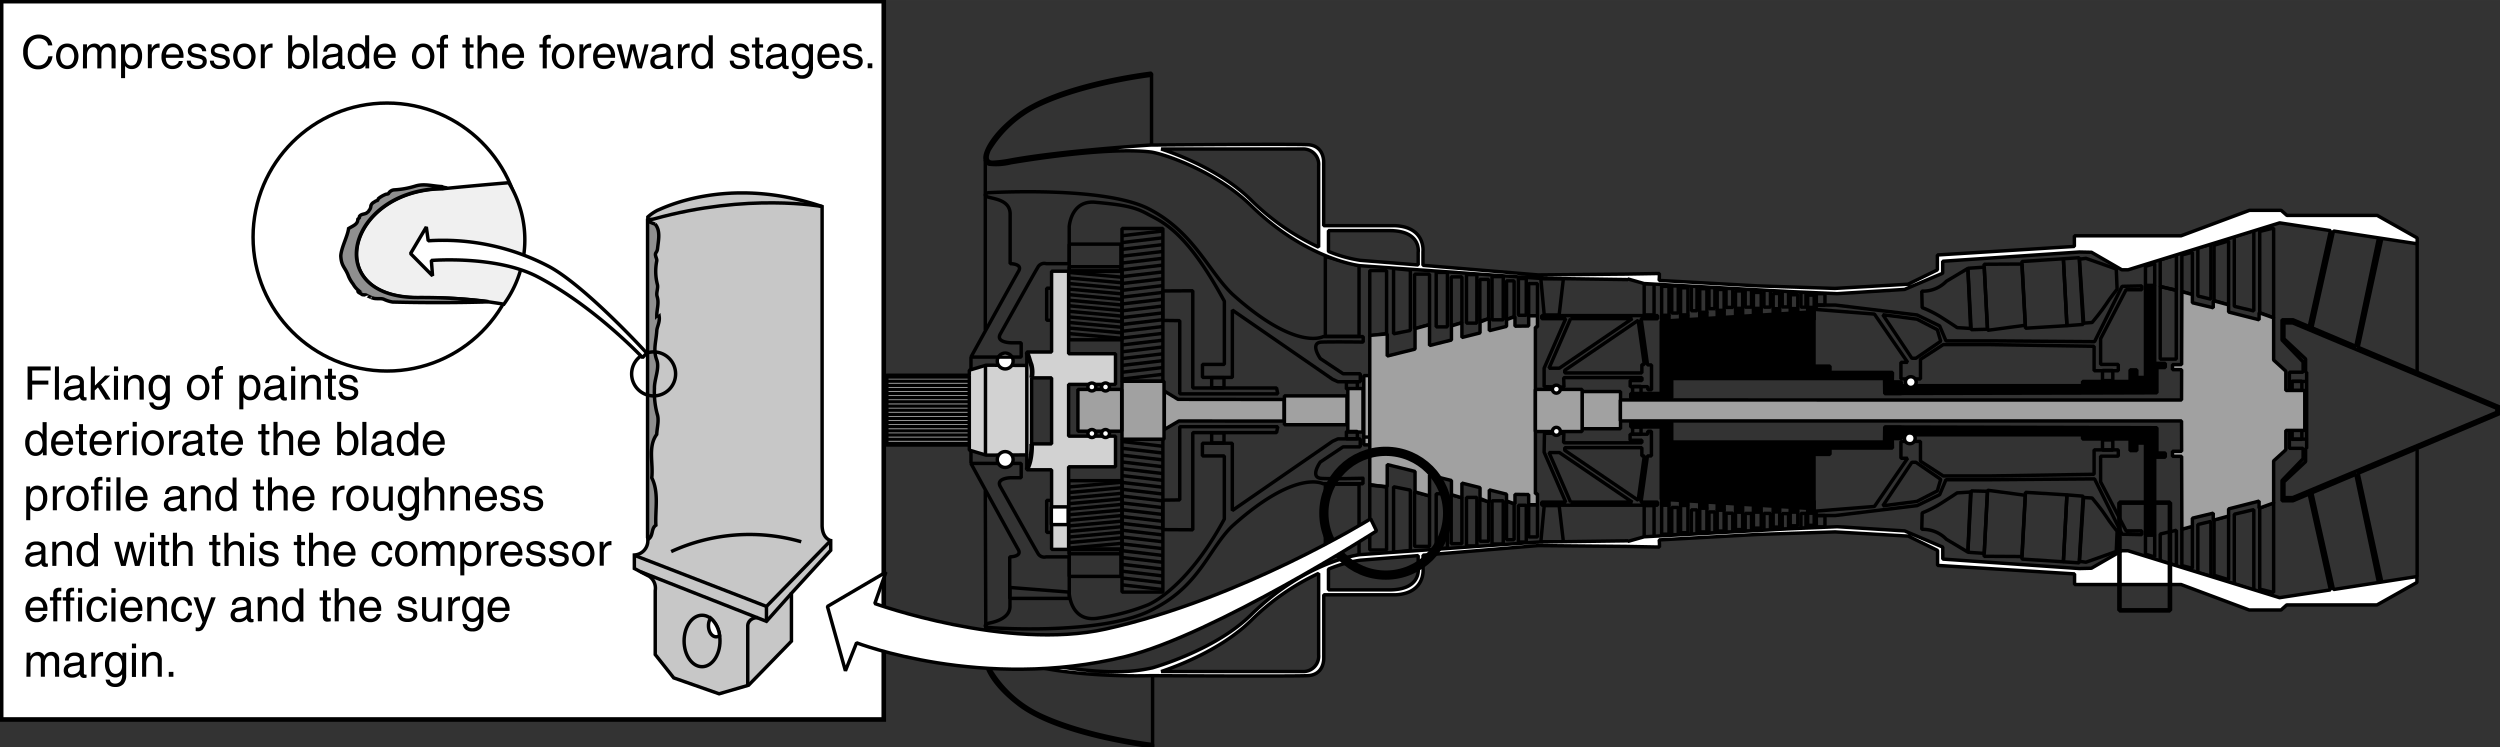 <svg id="Ebene_1" data-name="Ebene 1" xmlns="http://www.w3.org/2000/svg" width="190.94mm" height="57.09mm" viewBox="0 0 541.26 161.83">
  <rect x="0" y="0" width="541.26" height="161.83" fill="#333333" stroke="none"/>
  <defs>
    <style>
      .cls-1, .cls-10, .cls-13, .cls-9 {
        fill: none;
      }

      .cls-1, .cls-10, .cls-11, .cls-12, .cls-13, .cls-14, .cls-15, .cls-16, .cls-2, .cls-3, .cls-4, .cls-5, .cls-6, .cls-7, .cls-8, .cls-9 {
        stroke: #000;
      }

      .cls-1, .cls-10, .cls-2, .cls-3, .cls-4, .cls-5, .cls-6, .cls-7, .cls-8, .cls-9 {
        stroke-miterlimit: 1;
      }

      .cls-1, .cls-12, .cls-13, .cls-14, .cls-15, .cls-16, .cls-2, .cls-3, .cls-4, .cls-5, .cls-6, .cls-8 {
        stroke-width: 0.75px;
      }

      .cls-2 {
        fill: #a1a1a1;
      }

      .cls-3 {
        fill: #d2d2d2;
      }

      .cls-4 {
        fill: #afafaf;
      }

      .cls-11, .cls-14, .cls-5, .cls-7, .cls-8 {
        fill: #fff;
      }

      .cls-7 {
        stroke-width: 1.01px;
      }

      .cls-7, .cls-8 {
        fill-rule: evenodd;
      }

      .cls-10 {
        stroke-width: 2px;
      }

      .cls-11 {
        stroke-width: 1.0px;
      }

      .cls-12 {
        fill: #c7c7c7;
      }

      .cls-15 {
        fill: #8f8f8f;
      }

      .cls-16 {
        fill: #f0f0f0;
      }
    </style>
  </defs>
  <title>paint-mist.svg</title>
  <g>
    <rect class="cls-1" x="242.92" y="49.46" width="8.85" height="33.09"/>
    <rect class="cls-1" x="231.36" y="58.75" width="11.57" height="14.82"/>
    <polygon class="cls-1" points="251.73 69.37 255.42 69.42 255.42 85.27 276.65 85.27 276.38 84 258.24 84 258.24 62.95 251.73 62.99 251.73 69.37"/>
    <line class="cls-1" x1="251.79" y1="81.03" x2="242.92" y2="82.07"/>
    <line class="cls-1" x1="251.79" y1="79.56" x2="242.92" y2="80.59"/>
    <line class="cls-1" x1="251.78" y1="78.08" x2="242.91" y2="79.11"/>
    <line class="cls-1" x1="251.78" y1="76.6" x2="242.91" y2="77.63"/>
    <line class="cls-1" x1="251.78" y1="75.12" x2="242.91" y2="76.16"/>
    <line class="cls-1" x1="251.78" y1="73.65" x2="242.91" y2="74.68"/>
    <line class="cls-1" x1="251.77" y1="72.17" x2="242.9" y2="73.2"/>
    <line class="cls-1" x1="251.77" y1="70.69" x2="242.9" y2="71.72"/>
    <line class="cls-1" x1="251.77" y1="69.21" x2="242.9" y2="70.25"/>
    <line class="cls-1" x1="251.77" y1="67.74" x2="242.9" y2="68.77"/>
    <line class="cls-1" x1="251.77" y1="66.26" x2="242.9" y2="67.29"/>
    <line class="cls-1" x1="251.76" y1="64.78" x2="242.89" y2="65.81"/>
    <line class="cls-1" x1="251.76" y1="63.3" x2="242.89" y2="64.34"/>
    <line class="cls-1" x1="251.76" y1="61.83" x2="242.89" y2="62.86"/>
    <line class="cls-1" x1="251.76" y1="60.35" x2="242.89" y2="61.38"/>
    <line class="cls-1" x1="251.75" y1="58.87" x2="242.89" y2="59.9"/>
    <line class="cls-1" x1="251.75" y1="57.39" x2="242.88" y2="58.43"/>
    <line class="cls-1" x1="251.75" y1="55.92" x2="242.88" y2="56.95"/>
    <line class="cls-1" x1="251.75" y1="54.44" x2="242.88" y2="55.47"/>
    <line class="cls-1" x1="251.75" y1="52.96" x2="242.88" y2="53.99"/>
    <line class="cls-1" x1="251.74" y1="51.48" x2="242.87" y2="52.52"/>
    <line class="cls-1" x1="251.74" y1="50.01" x2="242.87" y2="51.04"/>
    <line class="cls-1" x1="231.3" y1="58.97" x2="242.72" y2="60"/>
    <line class="cls-1" x1="231.3" y1="60.17" x2="242.72" y2="61.2"/>
    <line class="cls-1" x1="231.3" y1="61.38" x2="242.72" y2="62.41"/>
    <line class="cls-1" x1="231.3" y1="62.58" x2="242.72" y2="63.61"/>
    <line class="cls-1" x1="231.3" y1="63.78" x2="242.72" y2="64.82"/>
    <line class="cls-1" x1="231.3" y1="64.99" x2="242.72" y2="66.02"/>
    <line class="cls-1" x1="231.3" y1="66.19" x2="242.72" y2="67.22"/>
    <line class="cls-1" x1="231.3" y1="67.39" x2="242.72" y2="68.43"/>
    <line class="cls-1" x1="231.3" y1="68.6" x2="242.72" y2="69.63"/>
    <line class="cls-1" x1="231.3" y1="69.8" x2="242.72" y2="70.84"/>
    <line class="cls-1" x1="231.3" y1="71.01" x2="242.72" y2="72.04"/>
    <line class="cls-1" x1="231.3" y1="72.21" x2="242.72" y2="73.24"/>
    <rect class="cls-1" x="231.5" y="52.86" width="11.18" height="5.83"/>
    <rect class="cls-1" x="231.48" y="57.75" width="11.19" height="0.94"/>
    <rect class="cls-1" x="226.61" y="62.4" width="1.15" height="6.93"/>
    <polygon class="cls-2" points="278.01 86.49 255.05 86.46 252.08 84.66 252.08 92.99 255.24 91.15 278.01 91.16 278.01 86.49"/>
    <rect class="cls-1" x="262.33" y="81.76" width="2.67" height="2.19"/>
    <rect class="cls-2" x="295.27" y="83.02" width="1.28" height="13.3"/>
    <rect class="cls-1" x="291.5" y="82.66" width="2.37" height="1.58"/>
    <polygon class="cls-1" points="286.94 55.51 286.94 72.82 294.24 72.82 294.24 57.52 286.94 55.51"/>
    <polygon class="cls-1" points="305.35 71.54 305.35 58.48 301.71 58.12 301.71 72.27 305.35 71.54"/>
    <rect class="cls-1" x="310.94" y="58.97" width="2.43" height="11.79"/>
    <rect class="cls-1" x="317.5" y="59.45" width="2.25" height="10.51"/>
    <rect class="cls-1" x="323.03" y="59.88" width="2.43" height="9.36"/>
    <rect class="cls-1" x="328.74" y="60.3" width="1.7" height="7.96"/>
    <path class="cls-1" d="M390.67,189.61H365.58v.67h5.2L366.1,201l0,4,4.3.1-.07-2,.25-.06h16.7v.63h-2.55V205h3.83v.68h.79v-5.39h-.86l-1.39-10h3.59ZM369.41,201h-2.25l4.67-10.73-.06,0h13.42Zm18.38-.79h-.53v1.82h-16.7v-.56l15.9-10.83Z" transform="translate(-31.79 -121.29)"/>
    <rect class="cls-1" x="353.47" y="83.66" width="1.82" height="1.58"/>
    <polygon class="cls-1" points="309.5 70.28 309.5 59.35 306.26 59.35 306.26 71.19 309.5 70.28"/>
    <polygon class="cls-1" points="316.51 69.87 316.51 59.94 314.19 59.94 314.19 70.56 316.51 69.87"/>
    <polygon class="cls-1" points="322.3 69.01 322.3 60.49 320.39 60.49 320.39 69.55 322.3 69.01"/>
    <polygon class="cls-1" points="327.81 68.55 327.81 60.8 326.17 60.8 326.17 69.19 327.81 68.55"/>
    <rect class="cls-1" x="330.96" y="61.4" width="1.91" height="6.97"/>
    <polygon class="cls-1" points="300.2 72.2 300.2 58.57 296.56 58.57 296.56 72.74 300.2 72.2"/>
    <polygon class="cls-1" points="337.56 68.19 338.48 60.35 333.6 60.35 334.33 68.19 337.56 68.19"/>
    <rect class="cls-1" x="355.97" y="61.44" width="2.14" height="6.74"/>
    <rect class="cls-1" x="361.94" y="61.9" width="1.41" height="5.88"/>
    <rect class="cls-1" x="366.18" y="61.99" width="1.23" height="5.29"/>
    <rect class="cls-1" x="370" y="62.26" width="1.28" height="4.56"/>
    <rect class="cls-1" x="373.69" y="62.45" width="1.46" height="4.1"/>
    <rect class="cls-1" x="377.84" y="62.67" width="1.37" height="3.83"/>
    <rect class="cls-1" x="381.9" y="62.81" width="1.41" height="3.69"/>
    <rect class="cls-1" x="385.86" y="63.08" width="1.37" height="3.37"/>
    <rect class="cls-1" x="389.91" y="63.31" width="1.09" height="3.19"/>
    <rect class="cls-1" x="393.24" y="63.58" width="1.87" height="2.46"/>
    <rect class="cls-1" x="359.75" y="61.99" width="1.59" height="6.33"/>
    <rect class="cls-1" x="363.85" y="62.31" width="1.59" height="5.92"/>
    <rect class="cls-1" x="368" y="62.49" width="1.55" height="5.19"/>
    <rect class="cls-1" x="371.78" y="62.67" width="1.5" height="4.6"/>
    <rect class="cls-1" x="375.74" y="62.99" width="1.55" height="3.83"/>
    <rect class="cls-1" x="379.62" y="63.31" width="1.69" height="3.55"/>
    <rect class="cls-1" x="383.9" y="63.54" width="1.41" height="3.33"/>
    <rect class="cls-1" x="387.59" y="63.81" width="1.64" height="3.01"/>
    <rect class="cls-1" x="391.37" y="63.9" width="1.41" height="2.73"/>
    <polygon class="cls-1" points="430.83 74.61 420.71 74.61 415.79 77.8 415.79 82.04 411.56 82.04 411.56 78.44 413.01 78.44 405.82 68 393.19 67 393.24 66.05 397.39 66.05 415.06 68.19 419.94 70.56 421.31 73.79 430.74 73.79 453.47 73.97 459.44 61.99 463.72 61.9 463.72 62.72 460.31 62.72 454.79 73.33 454.79 78.89 458.62 78.89 458.62 80.26 453.38 80.26 453.38 74.97 430.83 74.61"/>
    <polygon class="cls-1" points="407.64 68.14 415.02 69.1 419.44 71.38 420.17 73.88 414.79 77.57 413.93 77.57 407.64 68.14"/>
    <rect class="cls-1" x="455.2" y="80.21" width="2.23" height="2.19"/>
    <path class="cls-1" d="M447.86,184.32a7.05,7.05,0,0,0,5.33-2.14l4.65-2.78.59,13-2.91-.18s-.92-.64-3.29-2.15a23.57,23.57,0,0,0-4.28-2.18Z" transform="translate(-31.79 -121.29)"/>
    <polygon class="cls-1" points="430.28 71.28 429.6 57.84 426.05 58.08 426.77 71.38 430.28 71.28"/>
    <polygon class="cls-1" points="429.55 57.21 437.75 57.16 438.48 70.42 430.33 71.51 429.55 57.21"/>
    <polygon class="cls-1" points="437.75 56.61 446.73 56.02 447.5 70.51 438.53 71.06 437.75 56.61"/>
    <polygon class="cls-1" points="446.73 56.02 450.15 55.79 451.01 70.24 447.5 70.51 446.73 56.02"/>
    <path class="cls-1" d="M482,177.4l1.41-.18,6.56,2.32.18,4.37s-1.55,1.92-2.41,3.28-3,3.92-3,3.92l-1.82.14Z" transform="translate(-31.79 -121.29)"/>
    <polygon class="cls-1" points="452.88 52.1 472.93 52.1 486.41 47.27 514.8 47.27 520.72 51.01 497.9 47.27 491.75 47.27 460.85 57.16 459.62 57.16 452.88 53.52 452.88 52.1"/>
    <polygon class="cls-1" points="471.2 62.85 471.2 55.2 467.69 56.25 467.69 62.03 471.2 62.85"/>
    <polygon class="cls-1" points="478.67 64.77 478.67 52.88 475.84 53.7 475.84 64.09 478.67 64.77"/>
    <polygon class="cls-1" points="487.96 67.32 487.96 49.87 483.73 51.24 483.73 66.32 487.96 67.32"/>
    <polygon class="cls-1" points="466.5 61.81 466.5 57.07 464.5 57.66 464.5 61.81 466.5 61.81"/>
    <polygon class="cls-1" points="474.66 63.77 474.66 54.61 472.38 55.2 472.38 63.13 474.66 63.77"/>
    <polygon class="cls-1" points="482.5 66 482.5 52.15 479.35 53.1 479.35 65.09 482.5 66"/>
    <polygon class="cls-1" points="492.25 68.82 492.25 49.37 489.24 50.1 489.24 67.69 492.25 68.82"/>
    <rect class="cls-1" x="496.26" y="82.54" width="2.1" height="2"/>
    <polygon class="cls-1" points="510.55 75.19 515.76 51.24 515.03 51.19 510.04 74.97 496.44 69.23 494.07 69.23 494.07 73.61 498.63 78.35 498.63 80.58 495.66 80.58 495.66 82.58 499.4 82.58 499.4 80.58 499.17 80.58 499.17 77.71 494.48 73.33 494.48 69.92 496.39 69.92 540.63 88.42 540.63 89.46 541.13 89.51 541.13 88.1 510.55 75.19"/>
    <line class="cls-1" x1="523.32" y1="52.79" x2="523.32" y2="80.35"/>
    <rect class="cls-1" x="242.92" y="95.1" width="8.85" height="33.09"/>
    <rect class="cls-1" x="231.36" y="104.07" width="11.57" height="14.82"/>
    <polygon class="cls-1" points="251.73 108.28 255.42 108.23 255.42 92.38 276.65 92.38 276.38 93.66 258.24 93.66 258.24 114.7 251.73 114.66 251.73 108.28"/>
    <line class="cls-1" x1="251.79" y1="96.62" x2="242.92" y2="95.58"/>
    <line class="cls-1" x1="251.79" y1="98.09" x2="242.92" y2="97.06"/>
    <line class="cls-1" x1="251.78" y1="99.57" x2="242.91" y2="98.54"/>
    <line class="cls-1" x1="251.78" y1="101.05" x2="242.91" y2="100.02"/>
    <line class="cls-1" x1="251.78" y1="102.53" x2="242.91" y2="101.49"/>
    <line class="cls-1" x1="251.78" y1="104" x2="242.91" y2="102.97"/>
    <line class="cls-1" x1="251.77" y1="105.48" x2="242.9" y2="104.45"/>
    <line class="cls-1" x1="251.77" y1="106.96" x2="242.9" y2="105.93"/>
    <line class="cls-1" x1="251.77" y1="108.44" x2="242.9" y2="107.4"/>
    <line class="cls-1" x1="251.77" y1="109.91" x2="242.9" y2="108.88"/>
    <line class="cls-1" x1="251.77" y1="111.39" x2="242.9" y2="110.36"/>
    <line class="cls-1" x1="251.76" y1="112.87" x2="242.89" y2="111.84"/>
    <line class="cls-1" x1="251.76" y1="114.35" x2="242.89" y2="113.31"/>
    <line class="cls-1" x1="251.76" y1="115.82" x2="242.89" y2="114.79"/>
    <line class="cls-1" x1="251.76" y1="117.3" x2="242.89" y2="116.27"/>
    <line class="cls-1" x1="251.75" y1="118.78" x2="242.89" y2="117.75"/>
    <line class="cls-1" x1="251.75" y1="120.26" x2="242.88" y2="119.22"/>
    <line class="cls-1" x1="251.75" y1="121.73" x2="242.88" y2="120.7"/>
    <line class="cls-1" x1="251.75" y1="123.21" x2="242.88" y2="122.18"/>
    <line class="cls-1" x1="251.75" y1="124.69" x2="242.88" y2="123.66"/>
    <line class="cls-1" x1="251.74" y1="126.17" x2="242.87" y2="125.13"/>
    <line class="cls-1" x1="251.74" y1="127.64" x2="242.87" y2="126.61"/>
    <line class="cls-1" x1="231.3" y1="118.68" x2="242.72" y2="117.65"/>
    <line class="cls-1" x1="231.3" y1="117.48" x2="242.72" y2="116.45"/>
    <line class="cls-1" x1="231.3" y1="116.28" x2="242.72" y2="115.24"/>
    <line class="cls-1" x1="231.3" y1="115.07" x2="242.72" y2="114.04"/>
    <line class="cls-1" x1="231.3" y1="113.87" x2="242.72" y2="112.84"/>
    <line class="cls-1" x1="231.3" y1="112.66" x2="242.72" y2="111.63"/>
    <line class="cls-1" x1="231.3" y1="111.46" x2="242.72" y2="110.43"/>
    <line class="cls-1" x1="231.3" y1="110.26" x2="242.72" y2="109.22"/>
    <line class="cls-1" x1="231.3" y1="109.05" x2="242.72" y2="108.02"/>
    <line class="cls-1" x1="231.3" y1="107.85" x2="242.72" y2="106.82"/>
    <line class="cls-1" x1="231.3" y1="106.64" x2="242.72" y2="105.61"/>
    <line class="cls-1" x1="231.3" y1="105.44" x2="242.72" y2="104.41"/>
    <rect class="cls-1" x="231.5" y="118.96" width="11.18" height="5.83"/>
    <rect class="cls-1" x="231.48" y="118.96" width="11.19" height="0.94"/>
    <path class="cls-1" d="M256.5,241.08a1.55,1.55,0,0,0,1.79.77h5v9H250.4v-9s2.77,0,1.84-1.6S242,221.62,242,221.62h10.88v3.1h-2.25s-3.34.06-2.25,1.95C248.39,226.67,255.79,239.94,256.5,241.08Z" transform="translate(-31.79 -121.29)"/>
    <rect class="cls-1" x="226.61" y="108.33" width="1.15" height="6.93"/>
    <rect class="cls-2" x="242.92" y="82.55" width="9.1" height="12.54"/>
    <rect class="cls-2" x="233.37" y="84.3" width="9.48" height="9.05"/>
    <polygon class="cls-2" points="278.08 85.7 278.08 86.68 278.08 91.32 278.08 91.95 291.62 91.95 291.62 91.32 291.62 86.68 291.62 85.7 278.08 85.7"/>
    <rect class="cls-1" x="262.33" y="93.7" width="2.67" height="2.19"/>
    <rect class="cls-2" x="291.81" y="84.12" width="3.28" height="9.42"/>
    <rect class="cls-2" x="295.27" y="81.32" width="1.28" height="13.3"/>
    <rect class="cls-1" x="291.5" y="93.41" width="2.37" height="1.58"/>
    <polygon class="cls-1" points="286.94 122.15 286.94 104.83 294.24 104.83 294.24 120.13 286.94 122.15"/>
    <polygon class="cls-1" points="305.35 106.11 305.35 119.17 301.71 119.53 301.71 105.38 305.35 106.11"/>
    <rect class="cls-1" x="310.94" y="106.9" width="2.43" height="11.79"/>
    <rect class="cls-1" x="317.5" y="107.69" width="2.25" height="10.51"/>
    <rect class="cls-1" x="323.03" y="108.42" width="2.43" height="9.36"/>
    <rect class="cls-1" x="328.74" y="109.39" width="1.7" height="7.96"/>
    <path class="cls-1" d="M390.67,230h-3.59l1.39-10h.86v-5.34h-.79v.64h-3.83v1.3h2.55v.55h-16.7l-.25-.06.07-2h-4.21l-.07,4.09L370.78,230h-5.2v.66h25.09Zm-5.48,0H371.77l.06,0-4.67-10.73h2.25Zm1.27-.4-15.9-10.82v-.57h16.7V220h.53Z" transform="translate(-31.79 -121.29)"/>
    <rect class="cls-1" x="353.47" y="92.46" width="1.82" height="1.58"/>
    <polygon class="cls-1" points="309.5 107.37 309.5 118.3 306.26 118.3 306.26 106.46 309.5 107.37"/>
    <polygon class="cls-1" points="316.51 107.78 316.51 117.71 314.19 117.71 314.19 107.1 316.51 107.78"/>
    <polygon class="cls-1" points="322.3 108.64 322.3 117.17 320.39 117.17 320.39 108.1 322.3 108.64"/>
    <polygon class="cls-1" points="327.81 109.1 327.81 116.85 326.17 116.85 326.17 108.46 327.81 109.1"/>
    <rect class="cls-1" x="330.96" y="109.28" width="1.91" height="6.97"/>
    <polygon class="cls-2" points="332.42 70.83 332.87 70.78 332.87 68.37 330.96 68.37 330.96 70.58 328 70.62 328 68.55 326.17 69.19 326.17 70.66 322.44 71.59 322.44 68.92 320.43 69.73 320.43 72.08 316.51 73.06 316.51 69.87 314.24 70.56 314.24 73.62 309.5 74.8 309.5 70.28 306.36 71.15 306.36 75.58 300.34 77.08 300.34 72.29 296.56 72.61 296.56 105.05 300.34 105.36 300.34 100.58 306.36 102.07 306.36 106.5 309.5 107.37 309.5 102.85 314.24 104.03 314.24 107.1 316.51 107.78 316.51 104.59 320.43 105.57 320.43 107.92 322.44 108.74 322.44 106.06 326.17 106.99 326.17 108.46 328 109.1 328 107.03 330.96 107.07 330.96 109.28 332.87 109.28 332.87 106.87 332.42 106.91 332.42 70.83"/>
    <polygon class="cls-1" points="300.2 105.46 300.2 119.08 296.56 119.08 296.56 104.91 300.2 105.46"/>
    <polygon class="cls-1" points="337.56 109.47 338.48 117.3 333.6 117.3 334.33 109.47 337.56 109.47"/>
    <rect class="cls-1" x="355.97" y="109.46" width="2.14" height="6.74"/>
    <rect class="cls-1" x="361.94" y="109.87" width="1.41" height="5.88"/>
    <rect class="cls-1" x="366.18" y="110.38" width="1.23" height="5.29"/>
    <rect class="cls-1" x="370" y="110.83" width="1.28" height="4.56"/>
    <rect class="cls-1" x="373.69" y="111.11" width="1.46" height="4.1"/>
    <rect class="cls-1" x="377.84" y="111.15" width="1.37" height="3.83"/>
    <rect class="cls-1" x="381.9" y="111.15" width="1.41" height="3.69"/>
    <rect class="cls-1" x="385.86" y="111.2" width="1.37" height="3.37"/>
    <rect class="cls-1" x="389.91" y="111.15" width="1.09" height="3.19"/>
    <rect class="cls-1" x="393.24" y="111.61" width="1.87" height="2.46"/>
    <rect class="cls-1" x="359.75" y="109.33" width="1.59" height="6.33"/>
    <rect class="cls-1" x="363.85" y="109.42" width="1.59" height="5.92"/>
    <rect class="cls-1" x="368" y="109.97" width="1.55" height="5.19"/>
    <rect class="cls-1" x="371.78" y="110.38" width="1.5" height="4.6"/>
    <rect class="cls-1" x="375.74" y="110.83" width="1.55" height="3.83"/>
    <rect class="cls-1" x="379.62" y="110.79" width="1.69" height="3.55"/>
    <rect class="cls-1" x="383.9" y="110.79" width="1.41" height="3.33"/>
    <rect class="cls-1" x="387.59" y="110.83" width="1.64" height="3.01"/>
    <rect class="cls-1" x="391.37" y="111.01" width="1.41" height="2.73"/>
    <polygon class="cls-1" points="430.83 103.04 420.71 103.04 415.79 99.85 415.79 95.57 411.56 95.57 411.56 99.21 413.01 99.21 405.82 109.65 393.19 110.65 393.24 111.61 397.39 111.61 415.06 109.47 419.94 107.1 421.31 103.86 430.74 103.86 453.47 103.68 459.44 115.66 463.72 115.75 463.72 114.93 460.31 114.93 454.79 104.32 454.79 98.76 458.62 98.76 458.62 97.39 453.38 97.39 453.38 102.68 430.83 103.04"/>
    <polygon class="cls-1" points="407.64 109.51 415.02 108.55 419.44 106.28 420.17 103.77 414.79 100.08 413.93 100.08 407.64 109.51"/>
    <rect class="cls-1" x="455.2" y="95.25" width="2.23" height="2.19"/>
    <path class="cls-1" d="M447.86,235.9a7.05,7.05,0,0,1,5.33,2.14l4.65,2.78.59-13-2.91.18s-.92.63-3.29,2.14a24.08,24.08,0,0,1-4.28,2.19Z" transform="translate(-31.79 -121.29)"/>
    <polygon class="cls-1" points="430.28 106.37 429.6 119.81 426.05 119.57 426.77 106.28 430.28 106.37"/>
    <polygon class="cls-1" points="429.55 120.44 437.75 120.49 438.48 107.23 430.33 106.14 429.55 120.44"/>
    <polygon class="cls-1" points="437.75 121.04 446.73 121.63 447.5 107.14 438.53 106.59 437.75 121.04"/>
    <polygon class="cls-1" points="446.73 121.63 450.15 121.86 451.01 107.42 447.5 107.14 446.73 121.63"/>
    <path class="cls-1" d="M482,242.82l1.41.19,6.56-2.33.18-4.37s-1.55-1.91-2.41-3.28-3-3.92-3-3.92L482.9,229Z" transform="translate(-31.79 -121.29)"/>
    <polygon class="cls-1" points="452.88 125.55 472.93 125.55 486.41 130.38 514.8 130.38 520.72 126.64 497.9 130.38 491.75 130.38 460.85 120.49 459.62 120.49 452.88 124.14 452.88 125.55"/>
    <polygon class="cls-1" points="471.2 114.8 471.2 122.45 467.69 121.4 467.69 115.62 471.2 114.8"/>
    <polygon class="cls-1" points="478.67 112.88 478.67 124.77 475.84 123.95 475.84 113.56 478.67 112.88"/>
    <polygon class="cls-1" points="487.96 110.33 487.96 127.78 483.73 126.41 483.73 111.33 487.96 110.33"/>
    <polygon class="cls-1" points="466.5 115.84 466.5 120.58 464.5 119.99 464.5 115.84 466.5 115.84"/>
    <polygon class="cls-1" points="474.66 113.88 474.66 123.04 472.38 122.45 472.38 114.52 474.66 113.88"/>
    <polygon class="cls-1" points="482.5 111.65 482.5 125.5 479.35 124.55 479.35 112.56 482.5 111.65"/>
    <polygon class="cls-1" points="492.25 108.83 492.25 128.28 489.24 127.55 489.24 109.97 492.25 108.83"/>
    <rect class="cls-1" x="496.26" y="93.11" width="2.1" height="2"/>
    <polygon class="cls-1" points="510.55 102.46 515.76 126.41 515.03 126.46 510.04 102.68 496.44 108.42 494.07 108.42 494.07 104.04 498.63 99.31 498.63 97.07 495.66 97.07 495.66 95.07 499.4 95.07 499.4 97.07 499.17 97.07 499.17 99.94 494.48 104.32 494.48 107.73 496.39 107.73 540.63 89.24 540.63 88.19 541.13 88.14 541.13 89.56 510.55 102.46"/>
    <line class="cls-1" x1="523.32" y1="124.86" x2="523.32" y2="97.3"/>
    <rect class="cls-2" x="342.53" y="84.77" width="8.32" height="8.05"/>
    <rect class="cls-2" x="332.42" y="84.31" width="10.11" height="9.11"/>
    <path class="cls-3" d="M273.3,204.51v-6.64H263.15V180h-3.69v17.5H254.1v2.91l-8.81-.06-3.64,1.09v1.1H223.79l-5.65,1.64h-8.75V216h8.75l5.65,1.64h17.86v1.1l3.64,1.09,8.81-.05V223h5.36v17.23h3.69V222.35H273.3v-6.63H263.15V204.51Zm-18.16,12.88V203.1h4.32v14.29Z" transform="translate(-31.79 -121.29)"/>
    <line class="cls-4" x1="186.35" y1="82.9" x2="186.35" y2="94.75"/>
    <line class="cls-4" x1="192" y1="81.26" x2="192" y2="96.39"/>
    <line class="cls-1" x1="209.86" y1="81.26" x2="209.86" y2="96.39"/>
    <line class="cls-1" x1="222.31" y1="79.13" x2="222.31" y2="98.52"/>
    <line class="cls-1" x1="177.6" y1="94.25" x2="186.16" y2="94.25"/>
    <line class="cls-4" x1="177.6" y1="93.25" x2="186.16" y2="93.25"/>
    <line class="cls-4" x1="177.6" y1="92.26" x2="186.16" y2="92.26"/>
    <line class="cls-4" x1="177.6" y1="91.26" x2="186.16" y2="91.26"/>
    <line class="cls-4" x1="177.6" y1="90.27" x2="186.16" y2="90.27"/>
    <line class="cls-4" x1="177.6" y1="89.28" x2="186.16" y2="89.28"/>
    <line class="cls-4" x1="177.6" y1="88.28" x2="186.16" y2="88.28"/>
    <line class="cls-4" x1="177.6" y1="87.29" x2="186.16" y2="87.29"/>
    <line class="cls-4" x1="177.6" y1="86.29" x2="186.16" y2="86.29"/>
    <line class="cls-4" x1="177.6" y1="85.3" x2="186.16" y2="85.3"/>
    <line class="cls-4" x1="177.6" y1="84.31" x2="186.16" y2="84.31"/>
    <line class="cls-4" x1="177.6" y1="83.31" x2="186.16" y2="83.31"/>
    <line class="cls-4" x1="192.04" y1="81.63" x2="209.86" y2="81.63"/>
    <line class="cls-4" x1="192.04" y1="82.52" x2="209.86" y2="82.52"/>
    <line class="cls-4" x1="192.04" y1="83.42" x2="209.86" y2="83.42"/>
    <line class="cls-4" x1="192.04" y1="84.32" x2="209.86" y2="84.32"/>
    <line class="cls-4" x1="192.04" y1="85.21" x2="209.86" y2="85.21"/>
    <line class="cls-4" x1="192.04" y1="86.11" x2="209.86" y2="86.11"/>
    <line class="cls-4" x1="192.04" y1="87.01" x2="209.86" y2="87.01"/>
    <line class="cls-4" x1="192.04" y1="87.91" x2="209.86" y2="87.91"/>
    <line class="cls-4" x1="192.04" y1="88.8" x2="209.86" y2="88.8"/>
    <line class="cls-4" x1="192.04" y1="89.7" x2="209.86" y2="89.7"/>
    <line class="cls-4" x1="192.04" y1="90.6" x2="209.86" y2="90.6"/>
    <line class="cls-4" x1="192.04" y1="91.49" x2="209.86" y2="91.49"/>
    <line class="cls-4" x1="192.04" y1="92.39" x2="209.86" y2="92.39"/>
    <line class="cls-4" x1="192.04" y1="93.29" x2="209.86" y2="93.29"/>
    <line class="cls-4" x1="192.04" y1="94.18" x2="209.86" y2="94.18"/>
    <line class="cls-4" x1="192.04" y1="95.08" x2="209.86" y2="95.08"/>
    <line class="cls-1" x1="192.04" y1="95.98" x2="209.86" y2="95.98"/>
    <line class="cls-1" x1="213.36" y1="79.21" x2="213.36" y2="98.58"/>
    <line class="cls-1" x1="210.22" y1="77.31" x2="210.22" y2="80.03"/>
    <line class="cls-1" x1="210.22" y1="100.34" x2="210.22" y2="97.48"/>
    <line class="cls-1" x1="494.89" y1="84.54" x2="494.89" y2="93.11"/>
    <line class="cls-1" x1="472.24" y1="86.6" x2="472.24" y2="91.03"/>
    <line class="cls-1" x1="499.4" y1="82.58" x2="499.4" y2="95.07"/>
    <line class="cls-1" x1="495.66" y1="82.58" x2="495.66" y2="84.54"/>
    <line class="cls-1" x1="495.66" y1="95.07" x2="495.66" y2="93.2"/>
    <circle class="cls-5" cx="236.39" cy="83.78" r="0.86"/>
    <path class="cls-5" d="M271.14,205.93a.86.86,0,1,0-.86-.86A.86.86,0,0,0,271.14,205.93Z" transform="translate(-31.79 -121.29)"/>
    <path class="cls-5" d="M268.19,214.29a.86.86,0,0,1,0,1.72.86.86,0,1,1,0-1.72Z" transform="translate(-31.79 -121.29)"/>
    <path class="cls-5" d="M271.14,214.29a.86.86,0,1,1-.86.86A.86.86,0,0,1,271.14,214.29Z" transform="translate(-31.79 -121.29)"/>
    <path class="cls-5" d="M368.75,206.4a.86.86,0,1,0-.86-.86A.86.86,0,0,0,368.75,206.4Z" transform="translate(-31.79 -121.29)"/>
    <path class="cls-5" d="M368.75,213.82a.86.86,0,1,1-.86.86A.86.86,0,0,1,368.75,213.82Z" transform="translate(-31.79 -121.29)"/>
    <polygon class="cls-6" points="466.98 85.04 451.42 85.09 411.65 85.18 411.65 85.23 408.05 85.23 408 81.95 361.94 81.95 361.94 86.18 353.06 86.18 353.06 85.18 359.66 85.18 359.66 69.55 359.75 69.55 359.75 68.28 361.35 68.28 361.35 69.45 363.85 69.29 363.85 68.23 365.45 68.23 365.45 69.19 368 69.04 368 67.64 369.55 67.64 369.55 68.94 371.78 68.8 371.78 67.18 373.29 67.18 373.29 68.71 375.75 68.56 375.75 66.77 377.29 66.77 377.29 68.46 379.62 68.32 379.62 66.77 381.3 66.77 381.3 68.21 383.9 68.05 383.9 66.86 385.31 66.86 385.31 67.96 387.59 67.82 387.59 66.82 389.23 66.82 389.23 67.72 391.37 67.59 391.37 66.55 392.79 66.55 392.79 69.28 392.74 69.28 392.74 79.26 396.2 79.26 396.2 80.62 409.73 80.62 409.69 82.67 411.65 82.67 411.65 83.5 450.88 83.5 450.88 82.58 461.17 82.58 461.17 80.08 462.63 80.08 462.63 81.72 464.5 81.72 464.5 61.81 466.5 61.81 466.5 78.66 468.8 78.66 468.8 79.57 466.98 79.57 466.98 85.04"/>
    <polygon class="cls-6" points="466.98 92.6 451.42 92.55 411.65 92.45 411.65 92.41 408.05 92.41 408 95.69 361.94 95.69 361.94 91.45 353.06 91.45 353.06 92.45 359.66 92.45 359.66 108.08 359.75 108.09 359.75 109.36 361.35 109.36 361.35 108.19 363.85 108.34 363.85 109.4 365.45 109.4 365.45 108.44 368 108.6 368 110 369.55 110 369.55 108.7 371.78 108.83 371.78 110.45 373.29 110.45 373.29 108.93 375.75 109.08 375.75 110.86 377.29 110.86 377.29 109.18 379.62 109.32 379.62 110.86 381.3 110.86 381.3 109.42 383.9 109.58 383.9 110.77 385.31 110.77 385.31 109.67 387.59 109.81 387.59 110.82 389.23 110.82 389.23 109.92 391.37 110.05 391.37 111.09 392.79 111.09 392.79 108.36 392.74 108.36 392.74 98.38 396.2 98.38 396.2 97.01 409.73 97.01 409.69 94.96 411.65 94.96 411.65 94.14 450.88 94.14 450.88 95.05 461.17 95.05 461.17 97.56 462.63 97.56 462.63 95.92 464.5 95.92 464.5 115.83 466.5 115.83 466.5 98.98 468.8 98.98 468.8 98.07 466.98 98.07 466.98 92.6"/>
    <polygon class="cls-2" points="350.82 91.13 472.31 91.13 472.33 97.7 470.35 97.7 470.35 98.8 472.33 98.8 472.38 114.6 474.66 113.96 474.66 112.19 479.18 111.1 479.17 112.64 482.5 111.73 482.5 110.18 489.1 108.49 489.1 110.04 492.25 108.9 492.25 99.79 494.89 97.38 494.89 93.18 498.99 93.18 498.99 84.54 494.89 84.54 494.89 80.35 492.25 77.94 492.25 68.82 489.1 67.69 489.1 69.23 482.5 67.55 482.5 66 479.17 65.09 479.18 66.63 474.66 65.54 474.66 63.77 472.38 63.13 472.33 78.93 470.35 78.93 470.35 80.03 472.33 80.03 472.31 86.6 350.82 86.59 350.82 91.13"/>
    <path class="cls-5" d="M445.49,205.17a1.16,1.16,0,1,0-1.16-1.16A1.16,1.16,0,0,0,445.49,205.17Z" transform="translate(-31.79 -121.29)"/>
    <circle class="cls-5" cx="445.26" cy="216.17" r="1.16" transform="translate(128.34 499.47) rotate(-80.72)"/>
    <path class="cls-7" d="M255.14,203.1a6.13,6.13,0,0,0-.1-2.88c-.36-.91-.54-1.82-.94-2.71" transform="translate(-31.79 -121.29)"/>
    <path class="cls-7" d="M255.14,217.39a14.85,14.85,0,0,1-.28,3.43,8.08,8.08,0,0,1-.76,2.16" transform="translate(-31.79 -121.29)"/>
    <circle class="cls-5" cx="217.63" cy="78.16" r="1.72"/>
    <circle class="cls-5" cx="217.63" cy="99.49" r="1.72"/>
    <rect class="cls-5" x="227.62" y="109.74" width="3.64" height="3.83"/>
    <line class="cls-1" x1="213.32" y1="34.65" x2="213.32" y2="71.47"/>
    <line class="cls-1" x1="213.45" y1="143.41" x2="213.32" y2="106.18"/>
    <path class="cls-8" d="M546.46,167.92H526.91l-1.23-1.09H518.8L504,172.34h-23.1v2.3l-29.66,1.85v3.23l-6.34,3.1-15.85.91-16.72-.55L391,182l.05-.82v-.68l-7.25.13h0l-19,.18-24.93-2.08V175.8s.64-5.33-6-5.65h-15.5V156.44s.19-3.64-3.46-3.83-34.08.08-34.08.08c-3.26.22-20.44,1.42-30.39,3.28a26.82,26.82,0,0,1-3.73.45c-1,0-1.7-.58-.75-2.67a25.11,25.11,0,0,1,10.39-9.54c10.21-4.92,24.73-6.62,24.73-6.62l0-.47s-20.42,2.37-29.16,9.3c-5.47,4.19-6.56,7.65-6.56,7.65s-1,2.15.57,2.77a13.32,13.32,0,0,0,4.73-.32c16.14-2.65,25.56-2.89,30.23-2.33,2.55.29,14.09,4.1,21.69,11.54,12.06,11.82,23.65,13.08,23.65,13.08l38.68,2.73,19.32.28v-.14l3.51,1,31.43,1.73,10.35.46,14.62-.92,8.25-3.5v-2.6L482,175.85l0,0,2.61.06,6.56,3.79h1.37l32.81-10.16,11,1.68-4.68,21.1.59.22L537,171.3l18.12,2.77V172.8ZM317.28,157.17V174.8a51.83,51.83,0,0,1-14.67-10.25c-6.49-6.36-16.12-9.93-19.43-11l30.66,0A3.32,3.32,0,0,1,317.28,157.17Zm21.55,18.77v2.71l-12.57-1a29.73,29.73,0,0,1-6.85-1.93v-4.5h13.18C339.61,171.2,338.83,175.94,338.83,175.94Z" transform="translate(-31.79 -121.29)"/>
    <path class="cls-8" d="M537,248.92l-4.75-21.22-.59.23L536.33,249l-11,1.69-32.81-10.16h-1.37l-6.56,3.78-2.61.07,0,0-29.57-2.05v-2.59l-8.25-3.51-14.62-.91-10.35.45-31.43,1.73-3.51,1v-.13l-19.32.27-38.68,2.73s-11.59,1.26-23.65,13.08c-7.11,7-18.93,10.73-21.34,11.44-2.44.45-9.73,2.55-30.36-2.33a12.69,12.69,0,0,0-4.72-.32c-1.57.62-.58,2.77-.58,2.77s1.1,3.46,6.56,7.65c8.75,6.93,29.16,9.29,29.16,9.29l0-.47s-14.52-1.7-24.72-6.62a24.92,24.92,0,0,1-10.39-9.54c-1-2.08-.25-2.65.74-2.67a27.91,27.91,0,0,1,3.74.46c11.57,4.14,30.16,3.46,30.16,3.46s30.44.18,34.08,0,3.46-3.83,3.46-3.83V250.07h15.5c6.6-.32,6-5.65,6-5.65v-2.93l24.93-2.08,19,.18h0l7.25.14V239l-.05-.82L412.37,237l16.72-.55,15.85.91,6.34,3.1v3.24l29.66,1.84v2.3H504l14.76,5.52h6.88l1.23-1.1h19.55l8.65-4.87v-1.28ZM313.84,266.68l-30.66,0c3.31-1.1,12.94-4.66,19.43-11a51.62,51.62,0,0,1,14.67-10.25v17.62A3.33,3.33,0,0,1,313.84,266.68ZM332.59,249H319.41v-4.49a29.1,29.1,0,0,1,6.85-1.93l12.57-1v2.71S339.61,249,332.59,249Z" transform="translate(-31.79 -121.29)"/>
    <path class="cls-1" d="M318,195.35c2.83-.09,8.93,0,8.93,0v-1.19h-8.66s-5.83,3.29-19.68-9.2c-5.28-5.1-8.34-13.39-18-18.41S246.39,163,245.89,163s-1.46.64,0,1c1.58.41,4.6.78,4.6,3.65,0,.67,0,10.72,0,10.72s2.77,0,1.84,1.6S242,198.6,242,198.6h10.88v-3.1h-2.25s-3.34-.06-2.25-1.94c0,0,7.4-13.27,8.11-14.41a1.56,1.56,0,0,1,1.79-.78h5v-8.05c.13-1.27,1-5.8,5.84-5.22,5.88.54,8.34,1,11.07,2.5,3.06,1.68,8.3,3.42,16.68,18.91v13.67h-4.74V203h6.47V188.42l21.72,15,1.14.52h4.84v-1.74h-3.73l-4.92-3.28S315.19,195.44,318,195.35Z" transform="translate(-31.79 -121.29)"/>
    <path class="cls-1" d="M318,224.87c-2.82-.09-.36-3.55-.36-3.55l4.92-3.28h3.73v-1.73h-4.84l-1.14.51-21.72,15V217.25h-6.47V220h4.74v13.67c-8.38,15.49-16.58,18.59-16.58,18.59v0a47.9,47.9,0,0,1-11.09,2.91c-5.78.69-5.93-5.69-5.93-5.69l-12.81-1v4.1c0,2.87-4.07,3.51-4.64,3.65s-1.25.77,0,.91,23.79,1.64,34.73-3.51,12.76-13.31,18-18.41c13.85-12.48,19.68-9.2,19.68-9.2h8.66v-1.19S320.84,225,318,224.87Z" transform="translate(-31.79 -121.29)"/>
    <line class="cls-1" x1="249.54" y1="161.71" x2="249.54" y2="146.46"/>
    <line class="cls-1" x1="249.31" y1="16.06" x2="249.31" y2="31.37"/>
    <rect class="cls-9" x="458.87" y="108.82" width="10.93" height="23.33"/>
    <polygon class="cls-1" points="467.69 62.03 467.69 77.75 471.17 77.75 471.17 62.85 467.69 62.03"/>
    <circle class="cls-10" cx="300.02" cy="111.11" r="13.4"/>
  </g>
  <g>
    <rect class="cls-11" x="0.25" y="0.25" width="191.09" height="155.52"/>
    <path class="cls-12" d="M203.14,260.1V249.74l8.5-9.3v-2.12s-1.9-.4-1.86-3.46V166c-20.72-7-35,.66-35.6.8a9.7,9.7,0,0,0-2.13,1.46v70a3.1,3.1,0,0,1-2.92,3.19v2.92l2.52,1.33a3.13,3.13,0,0,1,2,3.45V263l4,5.05,9.83,3.45,6.38-1.86Z" transform="translate(-31.79 -121.29)"/>
    <polyline class="cls-13" points="179.85 117.03 165.94 131.29 137.33 120.22"/>
    <polyline class="cls-13" points="171.34 128.46 165.94 134.52 138.75 123.81"/>
    <line class="cls-13" x1="165.94" y1="131.29" x2="165.94" y2="134.52"/>
    <path class="cls-13" d="M195.92,255c-2.12,0-2.24,1.64-2.24,1.64V269.8" transform="translate(-31.79 -121.29)"/>
    <path class="cls-13" d="M183.79,265.63c-2.15,0-3.89-2.49-3.89-5.57s1.74-5.57,3.89-5.57,3.88,2.49,3.88,5.57S185.93,265.63,183.79,265.63Z" transform="translate(-31.79 -121.29)"/>
    <path class="cls-14" d="M187.58,258.91a1.22,1.22,0,0,1-.73.25c-.92,0-1.67-1.07-1.67-2.4a3,3,0,0,1,.46-1.64A5.78,5.78,0,0,1,187.58,258.91Z" transform="translate(-31.79 -121.29)"/>
    <path class="cls-13" d="M209.78,166s-16-3-36.33,2.67c-1.16.32-1.4-.13-1.4-.13" transform="translate(-31.79 -121.29)"/>
    <path class="cls-13" d="M205.26,238.58a40.65,40.65,0,0,0-28.16,2.13" transform="translate(-31.79 -121.29)"/>
    <path class="cls-15" d="M172.19,238c1.07-.71.54-2.3,1.6-3-.18-3.36.71-7.08-.89-10.27.36-3.19-.88-6.73,1.07-9.39.07-1.51.58-3.1.08-4.52a18.26,18.26,0,0,1-.57-5.44c-.06-1.93,1.17-4.34.5-6.15-.8-2.16-.2-3.62,0-6.21,0-.89.71-1.95.53-3.19-.18.18-.36-.35-.53-.18,0-1.37.54-2.74.08-4.17-.26-.82.27-1.75.06-2.59a11.35,11.35,0,0,1-.14-5.1c.1-.55-.53-1.24-.18-1.78a1.78,1.78,0,0,0,.35-.88c.18-1.77.71-3.9-.53-5.32a8.56,8.56,0,0,1-.9-.35,1.15,1.15,0,0,1-.73-.82s0,.63,0,.86v68.15Z" transform="translate(-31.79 -121.29)"/>
    <path class="cls-13" d="M173.3,207a4.76,4.76,0,1,1,4.76-4.76A4.76,4.76,0,0,1,173.3,207Z" transform="translate(-31.79 -121.29)"/>
    <circle class="cls-13" cx="83.8" cy="51.32" r="29.01"/>
    <path class="cls-16" d="M122.33,185.76a100.32,100.32,0,0,1,18.55,1.39,23.69,23.69,0,0,0,1.06-26.3s-5.58.44-14.3,1.3C106.86,162.44,101.2,185.79,122.33,185.76Z" transform="translate(-31.79 -121.29)"/>
    <path class="cls-8" d="M124.5,173.42a49.35,49.35,0,0,1,26.29,5.64c8,4.41,21,18.66,21,18.66l-.88,1s-10.43-11.1-22.73-17.51c-9-4.69-23-3.53-23-3.53l.26,3.32-4.76-4.82,3.41-5.75Z" transform="translate(-31.79 -121.29)"/>
    <g>
      <g>
        <path d="M37.76,207.81v-7.18h5v.86h-4v2.2h3.5v.86h-3.5v3.26h-1Z" transform="translate(-31.79 -121.29)"/>
        <path d="M43.68,200.63h.87v7.18h-.87Z" transform="translate(-31.79 -121.29)"/>
        <path d="M47.25,208a1.69,1.69,0,0,1-1.21-.41,1.41,1.41,0,0,1-.45-1.1,1.49,1.49,0,0,1,.42-1.12,2.06,2.06,0,0,1,1.23-.52l1.2-.15.28-.05a.44.44,0,0,0,.26-.18.56.56,0,0,0,.1-.33v0a.79.79,0,0,0-.32-.66,1.45,1.45,0,0,0-.89-.24,1.26,1.26,0,0,0-.84.26,1,1,0,0,0-.37.74h-.81a1.72,1.72,0,0,1,.6-1.29,2.52,2.52,0,0,1,1.56-.43,2.28,2.28,0,0,1,1.45.41,1.49,1.49,0,0,1,.49,1.21v2.87a.26.26,0,0,0,.09.21.29.29,0,0,0,.21.08h.12l.16,0v.64l-.27.08-.24,0a.89.89,0,0,1-.72-.27,1.09,1.09,0,0,1-.21-.51,1.58,1.58,0,0,1-.22.23A2.31,2.31,0,0,1,47.25,208Zm1.83-2.21v-.56a2.35,2.35,0,0,1-.55.16l-.8.11a2.2,2.2,0,0,0-.93.3.67.67,0,0,0-.29.56.84.84,0,0,0,.92.92,1.85,1.85,0,0,0,1.17-.38,1.23,1.23,0,0,0,.43-.6,1.46,1.46,0,0,0,0-.2A2.69,2.69,0,0,0,49.08,205.74Z" transform="translate(-31.79 -121.29)"/>
        <path d="M51.46,200.63h.88v4.14l2.2-2.18h1.12l-2,1.93,2.11,3.29H54.65L53,205.16l-.69.67v2h-.88Z" transform="translate(-31.79 -121.29)"/>
        <path d="M56.46,200.63h.9v1h-.9Zm0,2h.88v5.22h-.88Z" transform="translate(-31.79 -121.29)"/>
        <path d="M58.66,202.59h.84v.77l.19-.26a2,2,0,0,1,2.76-.2,1.77,1.77,0,0,1,.47,1.33v3.58H62v-3.28a1.47,1.47,0,0,0-.26-1,1.08,1.08,0,0,0-.86-.31,1.21,1.21,0,0,0-1,.48,2.07,2.07,0,0,0-.37,1.3v2.8h-.88Z" transform="translate(-31.79 -121.29)"/>
        <path d="M66.14,209.29a1.43,1.43,0,0,0,1.15-.47,2.15,2.15,0,0,0,.39-1.39v-.17h0a1.71,1.71,0,0,1-1.42.69,2,2,0,0,1-1.67-.78,3.34,3.34,0,0,1-.62-2.12,2.91,2.91,0,0,1,.61-1.9,2,2,0,0,1,1.6-.72,1.69,1.69,0,0,1,1.49.82l.07.09v-.75h.82v4.84a2.79,2.79,0,0,1-.59,1.95,2.36,2.36,0,0,1-1.82.64,2.25,2.25,0,0,1-1.41-.41,1.72,1.72,0,0,1-.63-1.19H65a1,1,0,0,0,.37.64A1.17,1.17,0,0,0,66.14,209.29Zm.17-6.06a1.26,1.26,0,0,0-1.08.47,2.54,2.54,0,0,0-.34,1.49,2.49,2.49,0,0,0,.37,1.48,1.2,1.2,0,0,0,1,.52,1.27,1.27,0,0,0,1-.48,1.94,1.94,0,0,0,.39-1.26,3.08,3.08,0,0,0-.36-1.66A1.17,1.17,0,0,0,66.31,203.23Z" transform="translate(-31.79 -121.29)"/>
        <path d="M72.94,207.19a3.28,3.28,0,0,1,0-4,2.41,2.41,0,0,1,3.51,0,3.32,3.32,0,0,1,0,4,2.41,2.41,0,0,1-3.51,0Zm2.85-.54a2.3,2.3,0,0,0,.42-1.46,2.34,2.34,0,0,0-.42-1.46,1.39,1.39,0,0,0-2.2,0,2.41,2.41,0,0,0-.41,1.46,2.37,2.37,0,0,0,.41,1.46,1.38,1.38,0,0,0,2.2,0Z" transform="translate(-31.79 -121.29)"/>
        <path d="M79.22,203.31v4.5h-.88v-4.5h-.72v-.72h.72v-.89a1.1,1.1,0,0,1,.34-.88,1.58,1.58,0,0,1,1-.29l.38,0v.79l-.34,0a.51.51,0,0,0-.4.17.7.7,0,0,0-.13.46v.64h.87v.72Z" transform="translate(-31.79 -121.29)"/>
        <path d="M83.61,202.59h.84v.74l0-.06a1.73,1.73,0,0,1,1.49-.84,2,2,0,0,1,1.62.71,2.83,2.83,0,0,1,.6,1.9,3.42,3.42,0,0,1-.6,2.14,2,2,0,0,1-1.67.77,1.67,1.67,0,0,1-1.41-.68l0,0v2.64h-.88Zm2.27,4.6a1.19,1.19,0,0,0,1.05-.52,2.64,2.64,0,0,0,.35-1.51,2.5,2.5,0,0,0-.34-1.46,1.23,1.23,0,0,0-1-.47,1.16,1.16,0,0,0-1.06.53,3.22,3.22,0,0,0-.34,1.69,2,2,0,0,0,.36,1.29A1.25,1.25,0,0,0,85.88,207.19Z" transform="translate(-31.79 -121.29)"/>
        <path d="M90.62,208a1.72,1.72,0,0,1-1.22-.41,1.41,1.41,0,0,1-.45-1.1,1.46,1.46,0,0,1,.43-1.12,2.06,2.06,0,0,1,1.23-.52l1.2-.15.27-.05a.44.44,0,0,0,.27-.18.56.56,0,0,0,.09-.33v0a.79.79,0,0,0-.32-.66,1.42,1.42,0,0,0-.88-.24,1.31,1.31,0,0,0-.85.26,1.12,1.12,0,0,0-.37.74h-.81a1.73,1.73,0,0,1,.61-1.29,2.49,2.49,0,0,1,1.55-.43,2.24,2.24,0,0,1,1.45.41,1.5,1.5,0,0,1,.5,1.21v2.87a.29.29,0,0,0,.08.21.31.31,0,0,0,.22.08h.11l.17,0v.64l-.27.08-.24,0a.87.87,0,0,1-.72-.27,1.09,1.09,0,0,1-.21-.51,2.5,2.5,0,0,1-.23.23A2.3,2.3,0,0,1,90.62,208Zm1.82-2.21v-.56a2.13,2.13,0,0,1-.54.16l-.81.11a2.1,2.1,0,0,0-.92.3.66.66,0,0,0-.3.56.91.91,0,0,0,.24.68.92.92,0,0,0,.68.24,1.85,1.85,0,0,0,1.17-.38,1.32,1.32,0,0,0,.44-.6,1.46,1.46,0,0,0,0-.2A2.91,2.91,0,0,0,92.44,205.74Z" transform="translate(-31.79 -121.29)"/>
        <path d="M94.82,200.63h.9v1h-.9Zm0,2h.88v5.22h-.88Z" transform="translate(-31.79 -121.29)"/>
        <path d="M97,202.59h.83v.77l.2-.26a1.78,1.78,0,0,1,1.43-.67,1.64,1.64,0,0,1,1.8,1.8v3.58h-.88v-3.28a1.47,1.47,0,0,0-.27-1,1,1,0,0,0-.86-.31,1.19,1.19,0,0,0-1,.48,2.07,2.07,0,0,0-.38,1.3v2.8H97Z" transform="translate(-31.79 -121.29)"/>
        <path d="M104.51,207.81a6.2,6.2,0,0,1-.66.07,1.08,1.08,0,0,1-.81-.26,1.26,1.26,0,0,1-.24-.87v-3.44h-.72v-.72h.72v-1.47h.88v1.47h.83v.72h-.83v3.44a.35.35,0,0,0,.14.28.67.67,0,0,0,.37.1h.32Z" transform="translate(-31.79 -121.29)"/>
        <path d="M108.36,204.1a.92.92,0,0,0-.36-.67,1.35,1.35,0,0,0-.84-.24,1.49,1.49,0,0,0-.84.19.63.63,0,0,0-.28.56.45.45,0,0,0,.2.41,2.53,2.53,0,0,0,.79.29l.91.21a2.35,2.35,0,0,1,1.09.52,1.18,1.18,0,0,1,.32.9,1.49,1.49,0,0,1-.55,1.23,2.37,2.37,0,0,1-1.52.45,2.59,2.59,0,0,1-1.64-.43,1.83,1.83,0,0,1-.6-1.38h.84a1.13,1.13,0,0,0,.4.81,1.69,1.69,0,0,0,1,.25,1.49,1.49,0,0,0,.9-.23.77.77,0,0,0,.31-.65.5.5,0,0,0-.2-.42,2.77,2.77,0,0,0-.81-.28l-.91-.22a2.14,2.14,0,0,1-1-.49,1.18,1.18,0,0,1-.31-.88,1.44,1.44,0,0,1,.52-1.17,2.24,2.24,0,0,1,1.43-.43,2.19,2.19,0,0,1,1.45.45,1.57,1.57,0,0,1,.57,1.22Z" transform="translate(-31.79 -121.29)"/>
      </g>
      <g>
        <path d="M39.54,220a2,2,0,0,1-1.67-.78,3.34,3.34,0,0,1-.62-2.12,2.9,2.9,0,0,1,.6-1.9,1.94,1.94,0,0,1,1.57-.72,1.74,1.74,0,0,1,1.52.82l.07.09v-2.71h.88v7.18h-.82v-.71l-.11.16A1.71,1.71,0,0,1,39.54,220Zm.05-4.73a1.26,1.26,0,0,0-1.08.47,2.6,2.6,0,0,0-.34,1.5,2.54,2.54,0,0,0,.37,1.49,1.19,1.19,0,0,0,1.05.52,1.26,1.26,0,0,0,1-.48,2,2,0,0,0,.39-1.27,3.06,3.06,0,0,0-.37-1.65A1.19,1.19,0,0,0,39.59,215.22Z" transform="translate(-31.79 -121.29)"/>
        <path d="M45.24,220a2.25,2.25,0,0,1-1.75-.7,2.81,2.81,0,0,1-.63-1.94,3.1,3.1,0,0,1,.67-2.1,2.27,2.27,0,0,1,1.81-.78,2.06,2.06,0,0,1,1.65.76,3.05,3.05,0,0,1,.63,2v.32H43.79a2.3,2.3,0,0,0,.36,1.19,1.38,1.38,0,0,0,1.17.5,1.41,1.41,0,0,0,.88-.29,1.18,1.18,0,0,0,.46-.72h.87a2.21,2.21,0,0,1-.78,1.31A2.42,2.42,0,0,1,45.24,220Zm1.46-3.15a1.85,1.85,0,0,0-.36-1.13,1.23,1.23,0,0,0-1-.45,1.37,1.37,0,0,0-1.11.51,2,2,0,0,0-.4,1.07Z" transform="translate(-31.79 -121.29)"/>
        <path d="M50.59,219.81a6.35,6.35,0,0,1-.65.07,1.09,1.09,0,0,1-.82-.26,1.26,1.26,0,0,1-.23-.87v-3.44h-.73v-.72h.73v-1.47h.87v1.47h.83v.72h-.83v3.44a.35.35,0,0,0,.14.28.71.71,0,0,0,.38.1h.31Z" transform="translate(-31.79 -121.29)"/>
        <path d="M53.58,220a2.25,2.25,0,0,1-1.75-.7,2.81,2.81,0,0,1-.63-1.94,3.1,3.1,0,0,1,.67-2.1,2.27,2.27,0,0,1,1.81-.78,2.06,2.06,0,0,1,1.65.76,3.05,3.05,0,0,1,.63,2v.32H52.13a2.3,2.3,0,0,0,.36,1.19,1.38,1.38,0,0,0,1.17.5,1.41,1.41,0,0,0,.88-.29,1.18,1.18,0,0,0,.46-.72h.87a2.21,2.21,0,0,1-.78,1.31A2.42,2.42,0,0,1,53.58,220ZM55,216.8a1.85,1.85,0,0,0-.36-1.13,1.23,1.23,0,0,0-1-.45,1.37,1.37,0,0,0-1.11.51,2,2,0,0,0-.4,1.07Z" transform="translate(-31.79 -121.29)"/>
        <path d="M57.13,214.59H58v.89a2,2,0,0,1,.24-.38,1.47,1.47,0,0,1,1.22-.67.74.74,0,0,1,.25,0v.89H59.5a1.4,1.4,0,0,0-1.1.43A1.73,1.73,0,0,0,58,217v2.8h-.88Z" transform="translate(-31.79 -121.29)"/>
      </g>
      <g>
        <path d="M60.51,212.63h.9v1h-.9Zm0,2h.88v5.22h-.88Z" transform="translate(-31.79 -121.29)"/>
        <path d="M63.09,219.19a3.28,3.28,0,0,1,0-4,2.41,2.41,0,0,1,3.51,0,3.32,3.32,0,0,1,0,4,2.41,2.41,0,0,1-3.51,0Zm2.85-.54a2.3,2.3,0,0,0,.41-1.46,2.34,2.34,0,0,0-.41-1.46,1.39,1.39,0,0,0-2.2,0,2.41,2.41,0,0,0-.41,1.46,2.37,2.37,0,0,0,.41,1.46,1.37,1.37,0,0,0,2.2,0Z" transform="translate(-31.79 -121.29)"/>
        <path d="M68.4,214.59h.83v.89a4.2,4.2,0,0,1,.24-.38,1.47,1.47,0,0,1,1.23-.67.69.69,0,0,1,.24,0v.89h-.18a1.4,1.4,0,0,0-1.1.43,1.73,1.73,0,0,0-.39,1.21v2.8H68.4Z" transform="translate(-31.79 -121.29)"/>
      </g>
      <g>
        <path d="M72.88,220a1.68,1.68,0,0,1-1.21-.41,1.41,1.41,0,0,1-.45-1.1,1.49,1.49,0,0,1,.42-1.12,2.06,2.06,0,0,1,1.23-.52l1.2-.15.28-.05a.44.44,0,0,0,.26-.18.56.56,0,0,0,.09-.33v0a.76.76,0,0,0-.32-.66,1.42,1.42,0,0,0-.88-.24,1.31,1.31,0,0,0-.85.26,1.07,1.07,0,0,0-.36.74h-.82a1.77,1.77,0,0,1,.61-1.29,2.49,2.49,0,0,1,1.55-.43,2.24,2.24,0,0,1,1.45.41,1.47,1.47,0,0,1,.5,1.21v2.87a.29.29,0,0,0,.08.21.33.33,0,0,0,.22.08H76l.17,0v.64l-.27.08-.24,0a.89.89,0,0,1-.72-.27,1.09,1.09,0,0,1-.21-.51,1.67,1.67,0,0,1-.23.23A2.29,2.29,0,0,1,72.88,220Zm1.82-2.21v-.56a2.13,2.13,0,0,1-.54.16l-.81.11a2.1,2.1,0,0,0-.92.3.66.66,0,0,0-.3.56.91.91,0,0,0,.24.68.92.92,0,0,0,.68.24,1.85,1.85,0,0,0,1.17-.38,1.25,1.25,0,0,0,.44-.6,1.46,1.46,0,0,0,0-.2A2.91,2.91,0,0,0,74.7,217.74Z" transform="translate(-31.79 -121.29)"/>
        <path d="M79,219.81a5.83,5.83,0,0,1-.65.07,1.08,1.08,0,0,1-.81-.26,1.26,1.26,0,0,1-.24-.87v-3.44h-.72v-.72h.72v-1.47h.88v1.47H79v.72h-.82v3.44a.35.35,0,0,0,.14.28.67.67,0,0,0,.37.1H79Z" transform="translate(-31.79 -121.29)"/>
        <path d="M82,220a2.21,2.21,0,0,1-1.74-.7,2.82,2.82,0,0,1-.64-1.94,3.1,3.1,0,0,1,.68-2.1,2.25,2.25,0,0,1,1.8-.78,2.08,2.08,0,0,1,1.66.76,3.05,3.05,0,0,1,.63,2v.32H80.53a2.13,2.13,0,0,0,.36,1.19,1.35,1.35,0,0,0,1.17.5,1.45,1.45,0,0,0,.88-.29,1.12,1.12,0,0,0,.45-.72h.87a2.21,2.21,0,0,1-.78,1.31A2.4,2.4,0,0,1,82,220Zm1.47-3.15a2,2,0,0,0-.36-1.13,1.27,1.27,0,0,0-1-.45,1.37,1.37,0,0,0-1.11.51,2,2,0,0,0-.39,1.07Z" transform="translate(-31.79 -121.29)"/>
        <path d="M90.1,219.81a6.35,6.35,0,0,1-.65.07,1,1,0,0,1-.81-.26,1.26,1.26,0,0,1-.24-.87v-3.44h-.72v-.72h.72v-1.47h.88v1.47h.82v.72h-.82v3.44a.32.32,0,0,0,.14.28.65.65,0,0,0,.37.1h.31Z" transform="translate(-31.79 -121.29)"/>
        <path d="M91,212.63h.88v2.67l.15-.2a1.79,1.79,0,0,1,1.43-.67,1.84,1.84,0,0,1,1.34.47,1.81,1.81,0,0,1,.46,1.33v3.58h-.87v-3.36a1.44,1.44,0,0,0-.25-.93,1,1,0,0,0-.81-.29,1.29,1.29,0,0,0-1.06.48,2,2,0,0,0-.39,1.3v2.8H91Z" transform="translate(-31.79 -121.29)"/>
        <path d="M98.65,220a2.21,2.21,0,0,1-1.74-.7,2.82,2.82,0,0,1-.64-1.94,3.1,3.1,0,0,1,.68-2.1,2.25,2.25,0,0,1,1.8-.78,2.08,2.08,0,0,1,1.66.76,3.05,3.05,0,0,1,.63,2l0,.32H97.21a2.21,2.21,0,0,0,.35,1.19,1.38,1.38,0,0,0,1.18.5,1.4,1.4,0,0,0,.87-.29,1.1,1.1,0,0,0,.46-.72h.87a2.21,2.21,0,0,1-.78,1.31A2.4,2.4,0,0,1,98.65,220Zm1.47-3.15a2,2,0,0,0-.36-1.13,1.27,1.27,0,0,0-1.05-.45,1.37,1.37,0,0,0-1.11.51,2,2,0,0,0-.39,1.07Z" transform="translate(-31.79 -121.29)"/>
        <path d="M104.79,212.63h.88v2.64a1.7,1.7,0,0,1,1.49-.84,2,2,0,0,1,1.63.71,2.83,2.83,0,0,1,.59,1.9,3.42,3.42,0,0,1-.6,2.14,2,2,0,0,1-1.67.77,1.67,1.67,0,0,1-1.41-.68l-.08-.1v.64h-.83Zm2.28,6.56a1.18,1.18,0,0,0,1-.52,2.63,2.63,0,0,0,.36-1.51,2.58,2.58,0,0,0-.34-1.46,1.23,1.23,0,0,0-1.06-.47,1.17,1.17,0,0,0-1.06.53,3.32,3.32,0,0,0-.34,1.69,2,2,0,0,0,.37,1.29A1.24,1.24,0,0,0,107.07,219.19Z" transform="translate(-31.79 -121.29)"/>
      </g>
      <g>
        <path d="M110.24,212.63h.88v7.18h-.88Z" transform="translate(-31.79 -121.29)"/>
        <path d="M113.82,220a1.69,1.69,0,0,1-1.21-.41,1.41,1.41,0,0,1-.45-1.1,1.49,1.49,0,0,1,.42-1.12,2.06,2.06,0,0,1,1.23-.52l1.2-.15.28-.05a.44.44,0,0,0,.26-.18.56.56,0,0,0,.1-.33v0a.79.79,0,0,0-.32-.66,1.45,1.45,0,0,0-.89-.24,1.26,1.26,0,0,0-.84.26,1,1,0,0,0-.37.74h-.81a1.72,1.72,0,0,1,.6-1.29,2.5,2.5,0,0,1,1.56-.43,2.28,2.28,0,0,1,1.45.41,1.49,1.49,0,0,1,.49,1.21v2.87a.29.29,0,0,0,.08.21.33.33,0,0,0,.22.08h.12l.16,0v.64l-.27.08-.24,0a.89.89,0,0,1-.72-.27,1.09,1.09,0,0,1-.21-.51,2.39,2.39,0,0,1-.22.23A2.31,2.31,0,0,1,113.82,220Zm1.83-2.21v-.56a2.35,2.35,0,0,1-.55.16l-.8.11a2.1,2.1,0,0,0-.93.3.65.65,0,0,0-.29.56.83.83,0,0,0,.91.92,1.85,1.85,0,0,0,1.18-.38,1.3,1.3,0,0,0,.43-.6,1.46,1.46,0,0,0,0-.2A2.69,2.69,0,0,0,115.65,217.74Z" transform="translate(-31.79 -121.29)"/>
        <path d="M120,220a2,2,0,0,1-1.67-.78,3.34,3.34,0,0,1-.62-2.12,2.9,2.9,0,0,1,.6-1.9,1.94,1.94,0,0,1,1.57-.72,1.74,1.74,0,0,1,1.52.82l.07.09v-2.71h.88v7.18h-.82v-.71l-.11.16A1.71,1.71,0,0,1,120,220Zm0-4.73a1.26,1.26,0,0,0-1.08.47,2.6,2.6,0,0,0-.34,1.5,2.54,2.54,0,0,0,.37,1.49,1.19,1.19,0,0,0,1,.52,1.26,1.26,0,0,0,1-.48,2,2,0,0,0,.39-1.27,3.06,3.06,0,0,0-.37-1.65A1.19,1.19,0,0,0,120.05,215.22Z" transform="translate(-31.79 -121.29)"/>
        <path d="M125.7,220a2.21,2.21,0,0,1-1.74-.7,2.77,2.77,0,0,1-.64-1.94,3.1,3.1,0,0,1,.67-2.1,2.27,2.27,0,0,1,1.81-.78,2.06,2.06,0,0,1,1.65.76,3.05,3.05,0,0,1,.63,2v.32h-3.82a2.3,2.3,0,0,0,.36,1.19,1.38,1.38,0,0,0,1.17.5,1.41,1.41,0,0,0,.88-.29,1.18,1.18,0,0,0,.46-.72H128a2.21,2.21,0,0,1-.78,1.31A2.42,2.42,0,0,1,125.7,220Zm1.47-3.15a1.92,1.92,0,0,0-.37-1.13,1.23,1.23,0,0,0-1-.45,1.37,1.37,0,0,0-1.11.51,2,2,0,0,0-.4,1.07Z" transform="translate(-31.79 -121.29)"/>
      </g>
      <g>
        <path d="M37.48,226.59h.83v.74l0-.06a1.72,1.72,0,0,1,1.49-.84,2,2,0,0,1,1.62.71,2.83,2.83,0,0,1,.6,1.9,3.42,3.42,0,0,1-.6,2.14,2,2,0,0,1-1.68.77,1.65,1.65,0,0,1-1.4-.68l0,0v2.64h-.88Zm2.27,4.6a1.16,1.16,0,0,0,1-.52,2.63,2.63,0,0,0,.36-1.51,2.5,2.5,0,0,0-.34-1.46,1.23,1.23,0,0,0-1.06-.47,1.18,1.18,0,0,0-1.06.53,3.33,3.33,0,0,0-.33,1.69,2,2,0,0,0,.36,1.29A1.24,1.24,0,0,0,39.75,231.19Z" transform="translate(-31.79 -121.29)"/>
        <path d="M43.23,226.59h.84v.89a2,2,0,0,1,.24-.38,1.47,1.47,0,0,1,1.22-.67.74.74,0,0,1,.25,0v.89H45.6a1.39,1.39,0,0,0-1.1.43,1.73,1.73,0,0,0-.39,1.21v2.8h-.88Z" transform="translate(-31.79 -121.29)"/>
        <path d="M46.81,231.19a3.32,3.32,0,0,1,0-4,2.42,2.42,0,0,1,3.52,0,3.32,3.32,0,0,1,0,4,2.42,2.42,0,0,1-3.52,0Zm2.86-.54a2.3,2.3,0,0,0,.41-1.46,2.34,2.34,0,0,0-.41-1.46,1.39,1.39,0,0,0-2.2,0,2.41,2.41,0,0,0-.41,1.46,2.37,2.37,0,0,0,.41,1.46,1.38,1.38,0,0,0,2.2,0Z" transform="translate(-31.79 -121.29)"/>
        <path d="M53.09,227.31v4.5h-.87v-4.5h-.73v-.72h.73v-.89a1.1,1.1,0,0,1,.34-.88,1.57,1.57,0,0,1,1-.29l.39,0v.79l-.35,0a.48.48,0,0,0-.39.17.7.7,0,0,0-.14.46v.64H54v.72Z" transform="translate(-31.79 -121.29)"/>
        <path d="M54.8,224.63h.9v1h-.9Zm0,2h.88v5.22h-.88Z" transform="translate(-31.79 -121.29)"/>
        <path d="M57,224.63h.88v7.18H57Z" transform="translate(-31.79 -121.29)"/>
        <path d="M61.35,232a2.21,2.21,0,0,1-1.74-.7,2.82,2.82,0,0,1-.64-1.94,3.15,3.15,0,0,1,.67-2.1,2.27,2.27,0,0,1,1.81-.78,2.06,2.06,0,0,1,1.65.76,3.05,3.05,0,0,1,.63,2v.32H59.91a2.21,2.21,0,0,0,.35,1.19,1.38,1.38,0,0,0,1.18.5,1.4,1.4,0,0,0,.87-.29,1.14,1.14,0,0,0,.46-.72h.87a2.21,2.21,0,0,1-.78,1.31A2.4,2.4,0,0,1,61.35,232Zm1.47-3.15a2,2,0,0,0-.36-1.13,1.27,1.27,0,0,0-1.05-.45,1.37,1.37,0,0,0-1.11.51,1.94,1.94,0,0,0-.39,1.07Z" transform="translate(-31.79 -121.29)"/>
        <path d="M68.94,232a1.72,1.72,0,0,1-1.22-.41,1.41,1.41,0,0,1-.45-1.1,1.5,1.5,0,0,1,.43-1.12,2.06,2.06,0,0,1,1.23-.52l1.2-.15.27-.05a.44.44,0,0,0,.27-.18.56.56,0,0,0,.09-.33v0a.79.79,0,0,0-.32-.66,1.42,1.42,0,0,0-.88-.24,1.31,1.31,0,0,0-.85.26,1.12,1.12,0,0,0-.37.74h-.81a1.77,1.77,0,0,1,.61-1.29,2.49,2.49,0,0,1,1.55-.43,2.24,2.24,0,0,1,1.45.41,1.5,1.5,0,0,1,.5,1.21v2.87a.29.29,0,0,0,.08.21.31.31,0,0,0,.22.08h.11l.17,0v.64l-.27.08-.24,0a.87.87,0,0,1-.72-.27,1.09,1.09,0,0,1-.21-.51,1.67,1.67,0,0,1-.23.23A2.3,2.3,0,0,1,68.94,232Zm1.82-2.21v-.56a2.13,2.13,0,0,1-.54.16l-.81.11a2.1,2.1,0,0,0-.92.3.66.66,0,0,0-.3.56.91.91,0,0,0,.24.68.92.92,0,0,0,.68.24,1.85,1.85,0,0,0,1.17-.38,1.25,1.25,0,0,0,.44-.6,1.46,1.46,0,0,0,0-.2A2.91,2.91,0,0,0,70.76,229.74Z" transform="translate(-31.79 -121.29)"/>
        <path d="M73.12,226.59H74v.77l.19-.26a1.78,1.78,0,0,1,3.24,1.13v3.58h-.88v-3.28a1.47,1.47,0,0,0-.27-1,1.06,1.06,0,0,0-.86-.31,1.22,1.22,0,0,0-1,.48A2.13,2.13,0,0,0,74,229v2.8h-.88Z" transform="translate(-31.79 -121.29)"/>
        <path d="M80.68,232a2,2,0,0,1-1.67-.78,3.28,3.28,0,0,1-.62-2.12,2.9,2.9,0,0,1,.6-1.9,1.94,1.94,0,0,1,1.57-.72,1.75,1.75,0,0,1,1.52.82l.07.09v-2.71H83v7.18h-.82v-.71l-.11.16A1.73,1.73,0,0,1,80.68,232Zm0-4.73a1.25,1.25,0,0,0-1.08.47,2.6,2.6,0,0,0-.34,1.5,2.62,2.62,0,0,0,.36,1.49,1.22,1.22,0,0,0,1.06.52,1.27,1.27,0,0,0,1-.48,2,2,0,0,0,.39-1.27,3.15,3.15,0,0,0-.37-1.65A1.2,1.2,0,0,0,80.73,227.22Z" transform="translate(-31.79 -121.29)"/>
        <path d="M88.94,231.81a6.08,6.08,0,0,1-.65.07,1.06,1.06,0,0,1-.81-.26,1.26,1.26,0,0,1-.24-.87v-3.44h-.72v-.72h.72v-1.47h.88v1.47h.82v.72h-.82v3.44a.35.35,0,0,0,.14.28.67.67,0,0,0,.37.1h.31Z" transform="translate(-31.79 -121.29)"/>
        <path d="M89.8,224.63h.88v2.67l.15-.2a1.79,1.79,0,0,1,1.43-.67,1.64,1.64,0,0,1,1.81,1.8v3.58h-.88v-3.36a1.44,1.44,0,0,0-.25-.93,1,1,0,0,0-.81-.29,1.3,1.3,0,0,0-1.06.48,2,2,0,0,0-.39,1.3v2.8H89.8Z" transform="translate(-31.79 -121.29)"/>
        <path d="M97.49,232a2.21,2.21,0,0,1-1.74-.7,2.81,2.81,0,0,1-.63-1.94,3.1,3.1,0,0,1,.67-2.1,2.25,2.25,0,0,1,1.8-.78,2.07,2.07,0,0,1,1.66.76,3.05,3.05,0,0,1,.63,2v.32H96.05a2.21,2.21,0,0,0,.36,1.19,1.35,1.35,0,0,0,1.17.5,1.43,1.43,0,0,0,.88-.29,1.18,1.18,0,0,0,.46-.72h.86A2.21,2.21,0,0,1,99,231.5,2.4,2.4,0,0,1,97.49,232ZM99,228.8a2,2,0,0,0-.36-1.13,1.27,1.27,0,0,0-1-.45,1.33,1.33,0,0,0-1.1.51,2,2,0,0,0-.4,1.07Z" transform="translate(-31.79 -121.29)"/>
        <path d="M103.83,226.59h.83v.89a4.2,4.2,0,0,1,.24-.38,1.47,1.47,0,0,1,1.23-.67.79.79,0,0,1,.25,0v.89h-.18a1.41,1.41,0,0,0-1.11.43,1.77,1.77,0,0,0-.38,1.21v2.8h-.88Z" transform="translate(-31.79 -121.29)"/>
        <path d="M107.41,231.19a3.32,3.32,0,0,1,0-4,2.25,2.25,0,0,1,1.75-.76,2.28,2.28,0,0,1,1.77.76,3.32,3.32,0,0,1,0,4,2.24,2.24,0,0,1-1.77.76A2.22,2.22,0,0,1,107.41,231.19Zm2.86-.54a2.37,2.37,0,0,0,.41-1.46,2.41,2.41,0,0,0-.41-1.46,1.32,1.32,0,0,0-1.11-.54,1.31,1.31,0,0,0-1.1.54,2.41,2.41,0,0,0-.4,1.46,2.37,2.37,0,0,0,.4,1.46,1.29,1.29,0,0,0,1.1.55A1.31,1.31,0,0,0,110.27,230.65Z" transform="translate(-31.79 -121.29)"/>
        <path d="M113.5,230a1.44,1.44,0,0,0,.26.95,1,1,0,0,0,.82.29,1.21,1.21,0,0,0,1-.49,2.14,2.14,0,0,0,.37-1.33v-2.79h.88v5.22H116V231a1.57,1.57,0,0,1-.19.26,1.74,1.74,0,0,1-1.41.67,1.56,1.56,0,0,1-1.77-1.77v-3.59h.87Z" transform="translate(-31.79 -121.29)"/>
        <path d="M120.07,233.29a1.41,1.41,0,0,0,1.15-.47,2.1,2.1,0,0,0,.4-1.39v-.17h0a1.74,1.74,0,0,1-1.42.69,2,2,0,0,1-1.67-.78,3.34,3.34,0,0,1-.62-2.12,2.85,2.85,0,0,1,.61-1.9,2,2,0,0,1,1.6-.72,1.71,1.71,0,0,1,1.49.82l.06.09v-.75h.83v4.84a2.74,2.74,0,0,1-.6,1.95,2.33,2.33,0,0,1-1.81.64,2.21,2.21,0,0,1-1.41-.41,1.72,1.72,0,0,1-.63-1.19h.89a1,1,0,0,0,.38.64A1.14,1.14,0,0,0,120.07,233.29Zm.17-6.06a1.23,1.23,0,0,0-1.07.47,2.54,2.54,0,0,0-.34,1.49,2.49,2.49,0,0,0,.37,1.48,1.18,1.18,0,0,0,1,.52,1.26,1.26,0,0,0,1-.48,1.94,1.94,0,0,0,.39-1.26,3.08,3.08,0,0,0-.35-1.66A1.19,1.19,0,0,0,120.24,227.23Z" transform="translate(-31.79 -121.29)"/>
        <path d="M123.72,224.63h.88v2.67l.15-.2a2,2,0,0,1,2.76-.2,1.77,1.77,0,0,1,.47,1.33v3.58h-.88v-3.36a1.38,1.38,0,0,0-.25-.93,1,1,0,0,0-.81-.29,1.28,1.28,0,0,0-1.05.48,2,2,0,0,0-.39,1.3v2.8h-.88Z" transform="translate(-31.79 -121.29)"/>
        <path d="M129.28,226.59h.84v.77l.19-.26a1.79,1.79,0,0,1,1.43-.67,1.84,1.84,0,0,1,1.34.47,1.81,1.81,0,0,1,.46,1.33v3.58h-.87v-3.28a1.47,1.47,0,0,0-.27-1,1.08,1.08,0,0,0-.86-.31,1.21,1.21,0,0,0-1,.48,2.07,2.07,0,0,0-.37,1.3v2.8h-.88Z" transform="translate(-31.79 -121.29)"/>
        <path d="M137,232a2.21,2.21,0,0,1-1.74-.7,2.82,2.82,0,0,1-.64-1.94,3.1,3.1,0,0,1,.68-2.1,2.23,2.23,0,0,1,1.8-.78,2.06,2.06,0,0,1,1.65.76,3.05,3.05,0,0,1,.63,2v.32h-3.81a2.21,2.21,0,0,0,.35,1.19,1.38,1.38,0,0,0,1.18.5,1.4,1.4,0,0,0,.87-.29,1.14,1.14,0,0,0,.46-.72h.87a2.21,2.21,0,0,1-.78,1.31A2.4,2.4,0,0,1,137,232Zm1.47-3.15a2,2,0,0,0-.36-1.13,1.27,1.27,0,0,0-1.05-.45,1.37,1.37,0,0,0-1.11.51,2,2,0,0,0-.39,1.07Z" transform="translate(-31.79 -121.29)"/>
        <path d="M143.4,228.1a.92.92,0,0,0-.36-.67,1.36,1.36,0,0,0-.85-.24,1.48,1.48,0,0,0-.83.19.63.63,0,0,0-.28.56.45.45,0,0,0,.2.41,2.53,2.53,0,0,0,.79.29l.91.21a2.35,2.35,0,0,1,1.09.52,1.18,1.18,0,0,1,.32.9,1.47,1.47,0,0,1-.56,1.23,2.32,2.32,0,0,1-1.51.45,2.59,2.59,0,0,1-1.64-.43,1.83,1.83,0,0,1-.6-1.38h.84a1.12,1.12,0,0,0,.39.81,1.72,1.72,0,0,0,1,.25,1.49,1.49,0,0,0,.9-.23.77.77,0,0,0,.31-.65.5.5,0,0,0-.2-.42,2.77,2.77,0,0,0-.81-.28l-.91-.22a2.14,2.14,0,0,1-1.05-.49,1.18,1.18,0,0,1-.31-.88,1.44,1.44,0,0,1,.52-1.17,2.24,2.24,0,0,1,1.43-.43,2.21,2.21,0,0,1,1.45.45,1.57,1.57,0,0,1,.57,1.22Z" transform="translate(-31.79 -121.29)"/>
        <path d="M148.4,228.1a.92.92,0,0,0-.36-.67,1.36,1.36,0,0,0-.85-.24,1.48,1.48,0,0,0-.83.19.63.63,0,0,0-.28.56.45.45,0,0,0,.2.41,2.53,2.53,0,0,0,.79.29l.91.21a2.35,2.35,0,0,1,1.09.52,1.18,1.18,0,0,1,.32.9,1.47,1.47,0,0,1-.56,1.23,2.32,2.32,0,0,1-1.51.45,2.59,2.59,0,0,1-1.64-.43,1.83,1.83,0,0,1-.6-1.38h.84a1.12,1.12,0,0,0,.39.81,1.72,1.72,0,0,0,1,.25,1.49,1.49,0,0,0,.9-.23.77.77,0,0,0,.31-.65.5.5,0,0,0-.2-.42,2.77,2.77,0,0,0-.81-.28l-.91-.22a2.14,2.14,0,0,1-1.05-.49,1.18,1.18,0,0,1-.31-.88,1.44,1.44,0,0,1,.52-1.17,2.24,2.24,0,0,1,1.43-.43,2.21,2.21,0,0,1,1.45.45,1.57,1.57,0,0,1,.57,1.22Z" transform="translate(-31.79 -121.29)"/>
      </g>
      <g>
        <path d="M38.92,244a1.69,1.69,0,0,1-1.21-.41,1.41,1.41,0,0,1-.45-1.1,1.49,1.49,0,0,1,.42-1.12,2.06,2.06,0,0,1,1.23-.52l1.2-.15.28-.05a.44.44,0,0,0,.26-.18.56.56,0,0,0,.1-.33v0a.79.79,0,0,0-.32-.66,1.45,1.45,0,0,0-.89-.24,1.26,1.26,0,0,0-.84.26,1,1,0,0,0-.37.74h-.81a1.72,1.72,0,0,1,.6-1.29,2.52,2.52,0,0,1,1.56-.43,2.28,2.28,0,0,1,1.45.41,1.49,1.49,0,0,1,.49,1.21v2.87a.26.26,0,0,0,.09.21.29.29,0,0,0,.21.08H42l.16,0v.64l-.27.08-.24,0a.89.89,0,0,1-.72-.27,1.09,1.09,0,0,1-.21-.51,1.58,1.58,0,0,1-.22.23A2.31,2.31,0,0,1,38.92,244Zm1.83-2.21v-.56a2.35,2.35,0,0,1-.55.16l-.8.11a2.2,2.2,0,0,0-.93.3.67.67,0,0,0-.29.56.84.84,0,0,0,.92.92,1.85,1.85,0,0,0,1.17-.38,1.23,1.23,0,0,0,.43-.6,1.46,1.46,0,0,0,0-.2A2.69,2.69,0,0,0,40.75,241.74Z" transform="translate(-31.79 -121.29)"/>
        <path d="M43.11,238.59h.83v.77l.2-.26a2,2,0,0,1,2.76-.2,1.77,1.77,0,0,1,.47,1.33v3.58h-.88v-3.28a1.53,1.53,0,0,0-.26-1,1.09,1.09,0,0,0-.87-.31,1.2,1.2,0,0,0-1,.48A2.07,2.07,0,0,0,44,241v2.8h-.88Z" transform="translate(-31.79 -121.29)"/>
        <path d="M50.66,244a2,2,0,0,1-1.67-.78,3.34,3.34,0,0,1-.62-2.12,2.9,2.9,0,0,1,.6-1.9,2,2,0,0,1,1.57-.72,1.74,1.74,0,0,1,1.52.82l.07.09v-2.71H53v7.18H52.2v-.71l-.12.16A1.71,1.71,0,0,1,50.66,244Zm.05-4.73a1.26,1.26,0,0,0-1.08.47,2.6,2.6,0,0,0-.34,1.5,2.54,2.54,0,0,0,.37,1.49,1.21,1.21,0,0,0,1.05.52,1.26,1.26,0,0,0,1-.48,2,2,0,0,0,.39-1.27,3.06,3.06,0,0,0-.37-1.65A1.17,1.17,0,0,0,50.71,239.22Z" transform="translate(-31.79 -121.29)"/>
        <path d="M58,243.81l-1.49-5.22h1l1,4.16h0l1-4.16h1l1.05,4.19h0l1.06-4.19h.87L62,243.81H61L60,239.73h0l-1,4.08H58Z" transform="translate(-31.79 -121.29)"/>
        <path d="M64.25,236.63h.9v1h-.9Zm0,2h.88v5.22h-.88Z" transform="translate(-31.79 -121.29)"/>
        <path d="M68.37,243.81a6.08,6.08,0,0,1-.65.07,1,1,0,0,1-.81-.26,1.26,1.26,0,0,1-.24-.87v-3.44H66v-.72h.72v-1.47h.88v1.47h.82v.72h-.82v3.44a.32.32,0,0,0,.14.28.65.65,0,0,0,.37.1h.31Z" transform="translate(-31.79 -121.29)"/>
        <path d="M69.23,236.63h.88v2.67l.15-.2a1.79,1.79,0,0,1,1.43-.67,1.84,1.84,0,0,1,1.34.47,1.81,1.81,0,0,1,.46,1.33v3.58h-.87v-3.36a1.44,1.44,0,0,0-.25-.93,1,1,0,0,0-.81-.29,1.29,1.29,0,0,0-1.06.48,2,2,0,0,0-.39,1.3v2.8h-.88Z" transform="translate(-31.79 -121.29)"/>
        <path d="M79.49,243.81a6.35,6.35,0,0,1-.65.07,1.09,1.09,0,0,1-.82-.26,1.31,1.31,0,0,1-.23-.87v-3.44h-.73v-.72h.73v-1.47h.88v1.47h.82v.72h-.82v3.44a.32.32,0,0,0,.14.28.65.65,0,0,0,.37.1h.31Z" transform="translate(-31.79 -121.29)"/>
        <path d="M80.35,236.63h.88v2.67l.15-.2a2,2,0,0,1,2.76-.2,1.77,1.77,0,0,1,.47,1.33v3.58h-.88v-3.36a1.44,1.44,0,0,0-.24-.93,1,1,0,0,0-.82-.29,1.28,1.28,0,0,0-1,.48,2,2,0,0,0-.39,1.3v2.8h-.88Z" transform="translate(-31.79 -121.29)"/>
        <path d="M85.93,236.63h.9v1h-.9Zm0,2h.88v5.22h-.88Z" transform="translate(-31.79 -121.29)"/>
        <path d="M91.13,240.1a.92.92,0,0,0-.36-.67,1.36,1.36,0,0,0-.85-.24,1.48,1.48,0,0,0-.83.19.63.63,0,0,0-.28.56.45.45,0,0,0,.2.41,2.43,2.43,0,0,0,.79.29l.91.21a2.35,2.35,0,0,1,1.09.52,1.18,1.18,0,0,1,.32.9,1.47,1.47,0,0,1-.56,1.23,2.32,2.32,0,0,1-1.51.45,2.59,2.59,0,0,1-1.64-.43,1.83,1.83,0,0,1-.6-1.38h.84A1.12,1.12,0,0,0,89,243a1.72,1.72,0,0,0,1,.25A1.49,1.49,0,0,0,91,243a.77.77,0,0,0,.3-.65.48.48,0,0,0-.2-.42,2.57,2.57,0,0,0-.8-.28l-.91-.22a2.14,2.14,0,0,1-1-.49A1.18,1.18,0,0,1,88,240a1.44,1.44,0,0,1,.52-1.17,2.24,2.24,0,0,1,1.43-.43,2.21,2.21,0,0,1,1.45.45A1.57,1.57,0,0,1,92,240.1Z" transform="translate(-31.79 -121.29)"/>
        <path d="M97.83,243.81a6.35,6.35,0,0,1-.65.07,1.09,1.09,0,0,1-.82-.26,1.31,1.31,0,0,1-.23-.87v-3.44H95.4v-.72h.73v-1.47H97v1.47h.82v.72H97v3.44a.32.32,0,0,0,.14.28.65.65,0,0,0,.37.1h.31Z" transform="translate(-31.79 -121.29)"/>
        <path d="M98.69,236.63h.88v2.67l.15-.2a2,2,0,0,1,2.76-.2,1.77,1.77,0,0,1,.47,1.33v3.58h-.88v-3.36a1.44,1.44,0,0,0-.24-.93,1,1,0,0,0-.82-.29,1.28,1.28,0,0,0-1.05.48,2,2,0,0,0-.39,1.3v2.8h-.88Z" transform="translate(-31.79 -121.29)"/>
        <path d="M106.38,244a2.21,2.21,0,0,1-1.74-.7,2.77,2.77,0,0,1-.64-1.94,3.15,3.15,0,0,1,.67-2.1,2.27,2.27,0,0,1,1.81-.78,2.06,2.06,0,0,1,1.65.76,3.05,3.05,0,0,1,.63,2v.32h-3.81a2.21,2.21,0,0,0,.35,1.19,1.38,1.38,0,0,0,1.17.5,1.41,1.41,0,0,0,.88-.29,1.14,1.14,0,0,0,.46-.72h.87a2.21,2.21,0,0,1-.78,1.31A2.4,2.4,0,0,1,106.38,244Zm1.47-3.15a2,2,0,0,0-.36-1.13,1.27,1.27,0,0,0-1-.45,1.37,1.37,0,0,0-1.11.51,1.94,1.94,0,0,0-.39,1.07Z" transform="translate(-31.79 -121.29)"/>
        <path d="M116.71,241.93a2.41,2.41,0,0,1-.7,1.51,2.12,2.12,0,0,1-1.49.51,2.07,2.07,0,0,1-1.66-.74,3.09,3.09,0,0,1-.62-2,3,3,0,0,1,.64-2,2.17,2.17,0,0,1,1.73-.75,2.09,2.09,0,0,1,1.5.52,1.88,1.88,0,0,1,.6,1.41h-.84a1.31,1.31,0,0,0-.39-.86,1.28,1.28,0,0,0-.9-.31,1.22,1.22,0,0,0-1,.53,2.47,2.47,0,0,0-.38,1.47,2.64,2.64,0,0,0,.35,1.5,1.3,1.3,0,0,0,1.9.18,1.7,1.7,0,0,0,.46-.94Z" transform="translate(-31.79 -121.29)"/>
        <path d="M118,243.19a3.28,3.28,0,0,1,0-4,2.41,2.41,0,0,1,3.51,0,3.32,3.32,0,0,1,0,4,2.41,2.41,0,0,1-3.51,0Zm2.85-.54a2.3,2.3,0,0,0,.41-1.46,2.34,2.34,0,0,0-.41-1.46,1.39,1.39,0,0,0-2.2,0,2.41,2.41,0,0,0-.41,1.46,2.37,2.37,0,0,0,.41,1.46,1.38,1.38,0,0,0,2.2,0Z" transform="translate(-31.79 -121.29)"/>
        <path d="M123.15,238.59H124v.77l.18-.23a1.77,1.77,0,0,1,1.41-.7,1.51,1.51,0,0,1,1.12.42,1.37,1.37,0,0,1,.29.42l.14-.18a1.73,1.73,0,0,1,1.35-.66,1.55,1.55,0,0,1,1.71,1.72v3.66h-.87v-3.37a1.44,1.44,0,0,0-.25-.9.84.84,0,0,0-.71-.31,1.07,1.07,0,0,0-.91.45,1.94,1.94,0,0,0-.34,1.2v2.93h-.88v-3.58a1.09,1.09,0,0,0-.22-.74.81.81,0,0,0-.64-.26,1.13,1.13,0,0,0-1,.5A2.07,2.07,0,0,0,124,241v2.8h-.88Z" transform="translate(-31.79 -121.29)"/>
        <path d="M131.42,238.59h.83v.74l0-.06a1.73,1.73,0,0,1,1.49-.84,2,2,0,0,1,1.63.71A2.83,2.83,0,0,1,136,241a3.42,3.42,0,0,1-.6,2.14,2,2,0,0,1-1.67.77,1.67,1.67,0,0,1-1.41-.68l0,0v2.64h-.87Zm2.27,4.6a1.18,1.18,0,0,0,1-.52,2.63,2.63,0,0,0,.36-1.51,2.58,2.58,0,0,0-.34-1.46,1.23,1.23,0,0,0-1.06-.47,1.17,1.17,0,0,0-1.06.53,3.32,3.32,0,0,0-.34,1.69,2,2,0,0,0,.37,1.29A1.24,1.24,0,0,0,133.69,243.19Z" transform="translate(-31.79 -121.29)"/>
        <path d="M137.17,238.59H138v.89a4.2,4.2,0,0,1,.24-.38,1.47,1.47,0,0,1,1.23-.67.79.79,0,0,1,.25,0v.89h-.18a1.41,1.41,0,0,0-1.11.43,1.77,1.77,0,0,0-.38,1.21v2.8h-.88Z" transform="translate(-31.79 -121.29)"/>
        <path d="M142.5,244a2.22,2.22,0,0,1-1.74-.7,2.81,2.81,0,0,1-.63-1.94,3.1,3.1,0,0,1,.67-2.1,2.26,2.26,0,0,1,1.8-.78,2.07,2.07,0,0,1,1.66.76,3.05,3.05,0,0,1,.63,2v.32h-3.82a2.21,2.21,0,0,0,.36,1.19,1.35,1.35,0,0,0,1.17.5,1.43,1.43,0,0,0,.88-.29,1.12,1.12,0,0,0,.45-.72h.87a2.21,2.21,0,0,1-.78,1.31A2.4,2.4,0,0,1,142.5,244ZM144,240.8a2,2,0,0,0-.36-1.13,1.27,1.27,0,0,0-1.05-.45,1.33,1.33,0,0,0-1.1.51,2,2,0,0,0-.4,1.07Z" transform="translate(-31.79 -121.29)"/>
        <path d="M148.93,240.1a.92.92,0,0,0-.36-.67,1.35,1.35,0,0,0-.84-.24,1.49,1.49,0,0,0-.84.19.63.63,0,0,0-.28.56.45.45,0,0,0,.2.41,2.53,2.53,0,0,0,.79.29l.91.21a2.35,2.35,0,0,1,1.09.52,1.19,1.19,0,0,1,.33.9,1.5,1.5,0,0,1-.56,1.23,2.36,2.36,0,0,1-1.51.45,2.6,2.6,0,0,1-1.65-.43,1.83,1.83,0,0,1-.6-1.38h.84a1.17,1.17,0,0,0,.4.81,1.7,1.7,0,0,0,1,.25,1.48,1.48,0,0,0,.89-.23.75.75,0,0,0,.31-.65.5.5,0,0,0-.2-.42,2.66,2.66,0,0,0-.81-.28l-.91-.22a2.14,2.14,0,0,1-1-.49,1.18,1.18,0,0,1-.31-.88,1.44,1.44,0,0,1,.53-1.17,2.56,2.56,0,0,1,2.87,0,1.57,1.57,0,0,1,.57,1.22Z" transform="translate(-31.79 -121.29)"/>
        <path d="M153.93,240.1a.92.92,0,0,0-.36-.67,1.35,1.35,0,0,0-.84-.24,1.49,1.49,0,0,0-.84.19.63.63,0,0,0-.28.56.45.45,0,0,0,.2.41,2.53,2.53,0,0,0,.79.29l.91.21a2.35,2.35,0,0,1,1.09.52,1.19,1.19,0,0,1,.33.9,1.5,1.5,0,0,1-.56,1.23,2.36,2.36,0,0,1-1.51.45,2.6,2.6,0,0,1-1.65-.43,1.83,1.83,0,0,1-.6-1.38h.84a1.17,1.17,0,0,0,.4.81,1.7,1.7,0,0,0,1,.25,1.48,1.48,0,0,0,.89-.23.75.75,0,0,0,.31-.65.5.5,0,0,0-.2-.42,2.66,2.66,0,0,0-.81-.28l-.91-.22a2.14,2.14,0,0,1-1-.49,1.18,1.18,0,0,1-.31-.88,1.44,1.44,0,0,1,.53-1.17,2.56,2.56,0,0,1,2.87,0,1.57,1.57,0,0,1,.57,1.22Z" transform="translate(-31.79 -121.29)"/>
        <path d="M156.31,243.19a3.32,3.32,0,0,1,0-4,2.42,2.42,0,0,1,3.52,0,3.32,3.32,0,0,1,0,4,2.42,2.42,0,0,1-3.52,0Zm2.86-.54a2.37,2.37,0,0,0,.41-1.46,2.41,2.41,0,0,0-.41-1.46,1.31,1.31,0,0,0-1.1-.54,1.32,1.32,0,0,0-1.11.54,2.41,2.41,0,0,0-.4,1.46,2.37,2.37,0,0,0,.4,1.46,1.31,1.31,0,0,0,1.11.55A1.29,1.29,0,0,0,159.17,242.65Z" transform="translate(-31.79 -121.29)"/>
        <path d="M161.62,238.59h.84v.89a2.73,2.73,0,0,1,.23-.38,1.5,1.5,0,0,1,1.23-.67.79.79,0,0,1,.25,0v.89H164a1.39,1.39,0,0,0-1.1.43,1.73,1.73,0,0,0-.39,1.21v2.8h-.88Z" transform="translate(-31.79 -121.29)"/>
      </g>
      <g>
        <path d="M39.68,256a2.25,2.25,0,0,1-1.75-.7,2.81,2.81,0,0,1-.63-1.94,3.1,3.1,0,0,1,.67-2.1,2.26,2.26,0,0,1,1.8-.78,2.07,2.07,0,0,1,1.66.76,3.05,3.05,0,0,1,.63,2v.32H38.23a2.3,2.3,0,0,0,.36,1.19,1.38,1.38,0,0,0,1.17.5,1.41,1.41,0,0,0,.88-.29,1.18,1.18,0,0,0,.46-.72H42a2.21,2.21,0,0,1-.78,1.31A2.44,2.44,0,0,1,39.68,256Zm1.46-3.15a1.85,1.85,0,0,0-.36-1.13,1.24,1.24,0,0,0-1-.45,1.35,1.35,0,0,0-1.11.51,2,2,0,0,0-.4,1.07Z" transform="translate(-31.79 -121.29)"/>
        <path d="M44.2,251.31v4.5h-.88v-4.5H42.6v-.72h.72v-.89a1.1,1.1,0,0,1,.35-.88,1.55,1.55,0,0,1,1-.29l.39,0v.79l-.35,0a.48.48,0,0,0-.39.17.7.7,0,0,0-.14.46v.64h.88v.72Z" transform="translate(-31.79 -121.29)"/>
        <path d="M47,251.31v4.5H46.1v-4.5h-.72v-.72h.72v-.89a1.13,1.13,0,0,1,.34-.88,1.58,1.58,0,0,1,1-.29l.39,0v.79l-.35,0a.48.48,0,0,0-.39.17A.7.7,0,0,0,47,250v.64h.88v.72Z" transform="translate(-31.79 -121.29)"/>
        <path d="M48.69,248.63h.89v1h-.89Zm0,2h.87v5.22H48.7Z" transform="translate(-31.79 -121.29)"/>
        <path d="M55,253.93a2.46,2.46,0,0,1-.7,1.51,2.12,2.12,0,0,1-1.49.51,2.05,2.05,0,0,1-1.66-.74,3,3,0,0,1-.62-2,3,3,0,0,1,.64-2,2.39,2.39,0,0,1,3.23-.23,2,2,0,0,1,.6,1.41h-.85a1.22,1.22,0,0,0-.39-.86,1.25,1.25,0,0,0-.9-.31,1.22,1.22,0,0,0-1,.53,3.16,3.16,0,0,0,0,3,1.18,1.18,0,0,0,1,.51,1.2,1.2,0,0,0,.86-.33,1.63,1.63,0,0,0,.45-.94Z" transform="translate(-31.79 -121.29)"/>
        <path d="M55.91,248.63h.9v1h-.9Zm0,2h.88v5.22h-.88Z" transform="translate(-31.79 -121.29)"/>
        <path d="M60.24,256a2.25,2.25,0,0,1-1.75-.7,2.81,2.81,0,0,1-.63-1.94,3.1,3.1,0,0,1,.67-2.1,2.27,2.27,0,0,1,1.81-.78,2.06,2.06,0,0,1,1.65.76,3.05,3.05,0,0,1,.63,2v.32H58.79a2.3,2.3,0,0,0,.36,1.19,1.38,1.38,0,0,0,1.17.5,1.41,1.41,0,0,0,.88-.29,1.18,1.18,0,0,0,.46-.72h.87a2.21,2.21,0,0,1-.78,1.31A2.42,2.42,0,0,1,60.24,256Zm1.46-3.15a1.85,1.85,0,0,0-.36-1.13,1.23,1.23,0,0,0-1-.45,1.37,1.37,0,0,0-1.11.51,2,2,0,0,0-.4,1.07Z" transform="translate(-31.79 -121.29)"/>
        <path d="M63.67,250.59h.84v.77l.19-.26a2,2,0,0,1,2.76-.2,1.77,1.77,0,0,1,.47,1.33v3.58h-.88v-3.28a1.47,1.47,0,0,0-.26-1,1.08,1.08,0,0,0-.86-.31,1.21,1.21,0,0,0-1,.48,2.07,2.07,0,0,0-.37,1.3v2.8h-.88Z" transform="translate(-31.79 -121.29)"/>
        <path d="M73.35,253.93a2.45,2.45,0,0,1-.69,1.51,2.16,2.16,0,0,1-1.5.51,2.07,2.07,0,0,1-1.66-.74,3.09,3.09,0,0,1-.62-2,3,3,0,0,1,.64-2,2.17,2.17,0,0,1,1.73-.75,2.09,2.09,0,0,1,1.5.52,1.88,1.88,0,0,1,.6,1.41h-.84a1.31,1.31,0,0,0-.39-.86,1.28,1.28,0,0,0-.9-.31,1.22,1.22,0,0,0-1,.53,2.47,2.47,0,0,0-.38,1.47,2.64,2.64,0,0,0,.35,1.5,1.3,1.3,0,0,0,1.9.18,1.7,1.7,0,0,0,.46-.94Z" transform="translate(-31.79 -121.29)"/>
        <path d="M76.48,256a5.21,5.21,0,0,1-.81,1.58,1.43,1.43,0,0,1-1.08.37,1.45,1.45,0,0,1-.43-.05v-.82a1.52,1.52,0,0,0,.51.08.63.63,0,0,0,.5-.24,3.88,3.88,0,0,0,.45-.92v-.08h0l-1.93-5.31h1l1.39,4.32,1.42-4.32h1Z" transform="translate(-31.79 -121.29)"/>
        <path d="M83.39,256a1.72,1.72,0,0,1-1.22-.41,1.41,1.41,0,0,1-.45-1.1,1.46,1.46,0,0,1,.43-1.12,2.06,2.06,0,0,1,1.23-.52l1.19-.15.28-.05a.47.47,0,0,0,.27-.18.56.56,0,0,0,.09-.33v0a.79.79,0,0,0-.32-.66,1.42,1.42,0,0,0-.88-.24,1.29,1.29,0,0,0-.85.26,1.08,1.08,0,0,0-.37.74H82a1.73,1.73,0,0,1,.61-1.29,2.49,2.49,0,0,1,1.55-.43,2.26,2.26,0,0,1,1.45.41,1.5,1.5,0,0,1,.5,1.21v2.87a.25.25,0,0,0,.08.21.29.29,0,0,0,.22.08h.11a.45.45,0,0,0,.16,0v.64l-.26.08-.24,0a.89.89,0,0,1-.73-.27,1.35,1.35,0,0,1-.21-.51,1.58,1.58,0,0,1-.22.23A2.3,2.3,0,0,1,83.39,256Zm1.82-2.21v-.56a2.13,2.13,0,0,1-.54.16l-.81.11a2.2,2.2,0,0,0-.93.3.67.67,0,0,0-.29.56.91.91,0,0,0,.24.68.92.92,0,0,0,.68.24,1.85,1.85,0,0,0,1.17-.38,1.32,1.32,0,0,0,.44-.6.81.81,0,0,0,0-.2A2.69,2.69,0,0,0,85.21,253.74Z" transform="translate(-31.79 -121.29)"/>
        <path d="M87.57,250.59h.84v.77l.19-.26a1.79,1.79,0,0,1,1.43-.67,1.84,1.84,0,0,1,1.34.47,1.81,1.81,0,0,1,.46,1.33v3.58H91v-3.28a1.47,1.47,0,0,0-.27-1,1.06,1.06,0,0,0-.86-.31,1.21,1.21,0,0,0-1,.48,2.07,2.07,0,0,0-.37,1.3v2.8h-.88Z" transform="translate(-31.79 -121.29)"/>
        <path d="M95.13,256a2,2,0,0,1-1.67-.78,3.28,3.28,0,0,1-.62-2.12,2.9,2.9,0,0,1,.6-1.9,1.93,1.93,0,0,1,1.56-.72,1.76,1.76,0,0,1,1.53.82l.07.09v-2.71h.87v7.18h-.81v-.71l-.11.16A1.73,1.73,0,0,1,95.13,256Zm0-4.73a1.23,1.23,0,0,0-1.07.47,2.59,2.59,0,0,0-.35,1.5,2.62,2.62,0,0,0,.37,1.49,1.21,1.21,0,0,0,1,.52,1.29,1.29,0,0,0,1-.48,2,2,0,0,0,.39-1.27,3.15,3.15,0,0,0-.37-1.65A1.2,1.2,0,0,0,95.17,251.22Z" transform="translate(-31.79 -121.29)"/>
        <path d="M103.39,255.81a6.08,6.08,0,0,1-.65.07,1,1,0,0,1-.81-.26,1.26,1.26,0,0,1-.24-.87v-3.44H101v-.72h.72v-1.47h.88v1.47h.82v.72h-.82v3.44a.32.32,0,0,0,.14.28.65.65,0,0,0,.37.1h.31Z" transform="translate(-31.79 -121.29)"/>
        <path d="M104.25,248.63h.88v2.67l.15-.2a1.79,1.79,0,0,1,1.43-.67,1.84,1.84,0,0,1,1.34.47,1.81,1.81,0,0,1,.46,1.33v3.58h-.87v-3.36a1.44,1.44,0,0,0-.25-.93,1,1,0,0,0-.81-.29,1.29,1.29,0,0,0-1.06.48,2,2,0,0,0-.39,1.3v2.8h-.88Z" transform="translate(-31.79 -121.29)"/>
        <path d="M111.94,256a2.21,2.21,0,0,1-1.74-.7,2.82,2.82,0,0,1-.64-1.94,3.1,3.1,0,0,1,.68-2.1,2.23,2.23,0,0,1,1.8-.78,2.08,2.08,0,0,1,1.66.76,3.05,3.05,0,0,1,.63,2l0,.32H110.5a2.21,2.21,0,0,0,.35,1.19,1.38,1.38,0,0,0,1.18.5,1.4,1.4,0,0,0,.87-.29,1.14,1.14,0,0,0,.46-.72h.87a2.21,2.21,0,0,1-.78,1.31A2.4,2.4,0,0,1,111.94,256Zm1.47-3.15a2,2,0,0,0-.36-1.13,1.27,1.27,0,0,0-1-.45,1.37,1.37,0,0,0-1.11.51,2,2,0,0,0-.39,1.07Z" transform="translate(-31.79 -121.29)"/>
        <path d="M121.15,252.1a.92.92,0,0,0-.36-.67,1.36,1.36,0,0,0-.85-.24,1.48,1.48,0,0,0-.83.19.63.63,0,0,0-.28.56.45.45,0,0,0,.2.41,2.43,2.43,0,0,0,.79.29l.91.21a2.35,2.35,0,0,1,1.09.52,1.22,1.22,0,0,1,.32.9,1.47,1.47,0,0,1-.56,1.23,2.32,2.32,0,0,1-1.51.45,2.59,2.59,0,0,1-1.64-.43,1.76,1.76,0,0,1-.6-1.38h.84a1.12,1.12,0,0,0,.39.81,1.72,1.72,0,0,0,1,.25,1.49,1.49,0,0,0,.9-.23.77.77,0,0,0,.3-.65.48.48,0,0,0-.2-.42,2.57,2.57,0,0,0-.8-.28l-.91-.22a2.14,2.14,0,0,1-1-.49A1.18,1.18,0,0,1,118,252a1.44,1.44,0,0,1,.52-1.17,2.58,2.58,0,0,1,2.88,0,1.57,1.57,0,0,1,.57,1.22Z" transform="translate(-31.79 -121.29)"/>
        <path d="M124.06,254a1.44,1.44,0,0,0,.26.95,1,1,0,0,0,.82.29,1.23,1.23,0,0,0,1-.49,2.21,2.21,0,0,0,.37-1.33v-2.79h.88v5.22h-.84V255a2.48,2.48,0,0,1-.19.26,2,2,0,0,1-2.74.23,1.8,1.8,0,0,1-.45-1.33v-3.59h.88Z" transform="translate(-31.79 -121.29)"/>
        <path d="M128.84,250.59h.83v.89a4.2,4.2,0,0,1,.24-.38,1.47,1.47,0,0,1,1.23-.67.79.79,0,0,1,.25,0v.89h-.18a1.41,1.41,0,0,0-1.11.43,1.77,1.77,0,0,0-.38,1.21v2.8h-.88Z" transform="translate(-31.79 -121.29)"/>
        <path d="M134,257.29a1.43,1.43,0,0,0,1.15-.47,2.1,2.1,0,0,0,.4-1.39v-.17h0a1.71,1.71,0,0,1-1.41.69,2,2,0,0,1-1.67-.78,3.28,3.28,0,0,1-.62-2.12,2.85,2.85,0,0,1,.61-1.9,2,2,0,0,1,1.59-.72,1.72,1.72,0,0,1,1.5.82l.06.09v-.75h.83v4.84a2.84,2.84,0,0,1-.6,1.95A2.34,2.34,0,0,1,134,258a2.25,2.25,0,0,1-1.41-.41,1.72,1.72,0,0,1-.63-1.19h.9a1,1,0,0,0,.37.64A1.17,1.17,0,0,0,134,257.29Zm.17-6.06a1.26,1.26,0,0,0-1.08.47,2.62,2.62,0,0,0-.34,1.49,2.56,2.56,0,0,0,.37,1.48,1.21,1.21,0,0,0,1,.52,1.26,1.26,0,0,0,1-.48,1.94,1.94,0,0,0,.39-1.26,3.18,3.18,0,0,0-.35-1.66A1.2,1.2,0,0,0,134.13,251.23Z" transform="translate(-31.79 -121.29)"/>
        <path d="M139.74,256a2.25,2.25,0,0,1-1.75-.7,2.81,2.81,0,0,1-.63-1.94,3.1,3.1,0,0,1,.67-2.1,2.26,2.26,0,0,1,1.8-.78,2.07,2.07,0,0,1,1.66.76,3.05,3.05,0,0,1,.63,2v.32h-3.82a2.3,2.3,0,0,0,.36,1.19,1.38,1.38,0,0,0,1.17.5,1.43,1.43,0,0,0,.88-.29,1.18,1.18,0,0,0,.46-.72H142a2.22,2.22,0,0,1-.79,1.31A2.39,2.39,0,0,1,139.74,256Zm1.46-3.15a1.85,1.85,0,0,0-.36-1.13,1.26,1.26,0,0,0-1-.45,1.34,1.34,0,0,0-1.11.51,2,2,0,0,0-.4,1.07Z" transform="translate(-31.79 -121.29)"/>
      </g>
      <g>
        <path d="M37.55,262.59h.83v.77l.18-.23a1.8,1.8,0,0,1,1.41-.7,1.49,1.49,0,0,1,1.12.42,1.22,1.22,0,0,1,.29.42l.14-.18a1.73,1.73,0,0,1,1.35-.66,1.57,1.57,0,0,1,1.72,1.72v3.66h-.88v-3.37a1.44,1.44,0,0,0-.24-.9.86.86,0,0,0-.72-.31,1.09,1.09,0,0,0-.91.45,1.94,1.94,0,0,0-.33,1.2v2.93h-.88v-3.58a1.15,1.15,0,0,0-.22-.74.83.83,0,0,0-.65-.26,1.16,1.16,0,0,0-1,.5,2.07,2.07,0,0,0-.37,1.28v2.8h-.88Z" transform="translate(-31.79 -121.29)"/>
        <path d="M47.25,268a1.69,1.69,0,0,1-1.21-.41,1.41,1.41,0,0,1-.45-1.1,1.49,1.49,0,0,1,.42-1.12,2.06,2.06,0,0,1,1.23-.52l1.2-.15.28,0a.44.44,0,0,0,.26-.18.56.56,0,0,0,.1-.33v0a.79.79,0,0,0-.32-.66,1.45,1.45,0,0,0-.89-.24,1.26,1.26,0,0,0-.84.26,1,1,0,0,0-.37.74h-.81a1.72,1.72,0,0,1,.6-1.29,2.52,2.52,0,0,1,1.56-.43,2.28,2.28,0,0,1,1.45.41,1.49,1.49,0,0,1,.49,1.21v2.87a.26.26,0,0,0,.09.21.29.29,0,0,0,.21.08h.12l.16,0v.64l-.27.08-.24,0a.89.89,0,0,1-.72-.27,1.09,1.09,0,0,1-.21-.51,1.58,1.58,0,0,1-.22.23A2.31,2.31,0,0,1,47.25,268Zm1.83-2.21v-.56a2.35,2.35,0,0,1-.55.16l-.8.11a2.2,2.2,0,0,0-.93.3.67.67,0,0,0-.29.56.84.84,0,0,0,.92.92,1.85,1.85,0,0,0,1.17-.38,1.23,1.23,0,0,0,.43-.6,1.46,1.46,0,0,0,0-.2A2.69,2.69,0,0,0,49.08,265.74Z" transform="translate(-31.79 -121.29)"/>
        <path d="M51.56,262.59h.84v.89a2,2,0,0,1,.24-.38,1.47,1.47,0,0,1,1.22-.67.74.74,0,0,1,.25.05v.89h-.18a1.39,1.39,0,0,0-1.1.43,1.73,1.73,0,0,0-.39,1.21v2.8h-.88Z" transform="translate(-31.79 -121.29)"/>
        <path d="M56.68,269.29a1.45,1.45,0,0,0,1.16-.47,2.15,2.15,0,0,0,.39-1.39v-.17h0a1.74,1.74,0,0,1-1.42.69,2,2,0,0,1-1.67-.78,3.34,3.34,0,0,1-.62-2.12,2.85,2.85,0,0,1,.61-1.9,2,2,0,0,1,1.6-.72,1.7,1.7,0,0,1,1.49.82l.06.09v-.75h.83v4.84a2.74,2.74,0,0,1-.6,1.95,2.32,2.32,0,0,1-1.81.64,2.25,2.25,0,0,1-1.41-.41,1.72,1.72,0,0,1-.63-1.19h.9a1,1,0,0,0,.37.64A1.16,1.16,0,0,0,56.68,269.29Zm.17-6.06a1.23,1.23,0,0,0-1.07.47,2.54,2.54,0,0,0-.34,1.49,2.49,2.49,0,0,0,.37,1.48,1.18,1.18,0,0,0,1,.52,1.26,1.26,0,0,0,1-.48,1.89,1.89,0,0,0,.4-1.26,3.08,3.08,0,0,0-.36-1.66A1.18,1.18,0,0,0,56.85,263.23Z" transform="translate(-31.79 -121.29)"/>
        <path d="M60.35,260.63h.9v1h-.9Zm0,2h.88v5.22h-.88Z" transform="translate(-31.79 -121.29)"/>
        <path d="M62.55,262.59h.84v.77l.19-.26a1.79,1.79,0,0,1,1.43-.67,1.84,1.84,0,0,1,1.34.47,1.81,1.81,0,0,1,.47,1.33v3.58h-.88v-3.28a1.47,1.47,0,0,0-.27-1,1.06,1.06,0,0,0-.86-.31,1.22,1.22,0,0,0-1,.48,2.13,2.13,0,0,0-.37,1.3v2.8h-.88Z" transform="translate(-31.79 -121.29)"/>
        <path d="M68.33,266.75h1v1.06h-1Z" transform="translate(-31.79 -121.29)"/>
      </g>
    </g>
    <g>
      <g>
        <path d="M43.16,133.46a3.28,3.28,0,0,1-1,2.08,3,3,0,0,1-2.1.76,3,3,0,0,1-2.37-1,4.06,4.06,0,0,1-.88-2.75,4,4,0,0,1,.91-2.76,3.49,3.49,0,0,1,4.46-.41,2.61,2.61,0,0,1,.94,1.73h-.94a1.67,1.67,0,0,0-.66-1.1,2.2,2.2,0,0,0-1.35-.39,2.09,2.09,0,0,0-1.72.79,3.29,3.29,0,0,0-.64,2.14,3.46,3.46,0,0,0,.59,2.17,2.07,2.07,0,0,0,1.72.75,2,2,0,0,0,1.39-.52,2.57,2.57,0,0,0,.73-1.46Z" transform="translate(-31.79 -121.29)"/>
        <path d="M44.59,135.48a3.32,3.32,0,0,1,0-4,2.24,2.24,0,0,1,1.76-.76,2.21,2.21,0,0,1,1.76.76,3.32,3.32,0,0,1,0,4,2.21,2.21,0,0,1-1.76.76A2.24,2.24,0,0,1,44.59,135.48Zm2.86-.54a2.8,2.8,0,0,0,0-2.92,1.39,1.39,0,0,0-2.2,0,2.8,2.8,0,0,0,0,2.92,1.37,1.37,0,0,0,2.2,0Z" transform="translate(-31.79 -121.29)"/>
        <path d="M49.78,130.88h.84v.77l.18-.23a1.77,1.77,0,0,1,1.41-.7,1.54,1.54,0,0,1,1.12.41,1.33,1.33,0,0,1,.28.43l.15-.18a1.84,1.84,0,0,1,2.62-.21,1.72,1.72,0,0,1,.44,1.26v3.67h-.88v-3.37a1.42,1.42,0,0,0-.24-.9.84.84,0,0,0-.71-.31,1.09,1.09,0,0,0-.91.44,1.93,1.93,0,0,0-.34,1.21v2.93h-.88v-3.58a1.09,1.09,0,0,0-.22-.74.81.81,0,0,0-.65-.26,1.16,1.16,0,0,0-1,.5,2.13,2.13,0,0,0-.37,1.28v2.8h-.88Z" transform="translate(-31.79 -121.29)"/>
        <path d="M58,130.88h.84v.74l0-.07a1.75,1.75,0,0,1,1.49-.83,2,2,0,0,1,1.63.71,2.88,2.88,0,0,1,.59,1.9,3.42,3.42,0,0,1-.6,2.14,2,2,0,0,1-1.67.77,1.67,1.67,0,0,1-1.41-.68l0,0v2.65H58Zm2.27,4.6a1.19,1.19,0,0,0,1-.52,2.67,2.67,0,0,0,.36-1.52,2.48,2.48,0,0,0-.35-1.45,1.21,1.21,0,0,0-1-.47,1.16,1.16,0,0,0-1.06.53,3.22,3.22,0,0,0-.34,1.69,2.06,2.06,0,0,0,.36,1.29A1.25,1.25,0,0,0,60.31,135.48Z" transform="translate(-31.79 -121.29)"/>
        <path d="M63.8,130.88h.83v.89a2.75,2.75,0,0,1,.24-.38,1.47,1.47,0,0,1,1.23-.67.67.67,0,0,1,.24,0v.9h-.18a1.43,1.43,0,0,0-1.1.42,1.77,1.77,0,0,0-.39,1.22v2.8H63.8Z" transform="translate(-31.79 -121.29)"/>
        <path d="M69.13,136.24a2.21,2.21,0,0,1-1.74-.7,2.82,2.82,0,0,1-.64-1.94,3.1,3.1,0,0,1,.68-2.1,2.23,2.23,0,0,1,1.8-.78,2,2,0,0,1,1.66.76,3.05,3.05,0,0,1,.63,2l0,.32H67.69A2.24,2.24,0,0,0,68,135a1.38,1.38,0,0,0,1.18.5,1.4,1.4,0,0,0,.87-.29,1.14,1.14,0,0,0,.46-.72h.87a2.21,2.21,0,0,1-.78,1.31A2.4,2.4,0,0,1,69.13,136.24Zm1.47-3.15a2,2,0,0,0-.36-1.13,1.27,1.27,0,0,0-1-.45,1.37,1.37,0,0,0-1.11.51,2,2,0,0,0-.39,1.07Z" transform="translate(-31.79 -121.29)"/>
        <path d="M75.56,132.39a.92.92,0,0,0-.36-.67,1.36,1.36,0,0,0-.85-.24,1.48,1.48,0,0,0-.83.19.61.61,0,0,0-.28.55.46.46,0,0,0,.2.42,2.53,2.53,0,0,0,.79.29l.91.21a2.46,2.46,0,0,1,1.09.51,1.22,1.22,0,0,1,.32.91,1.49,1.49,0,0,1-.55,1.23,2.37,2.37,0,0,1-1.52.45,2.59,2.59,0,0,1-1.64-.43,1.84,1.84,0,0,1-.6-1.38h.84a1.13,1.13,0,0,0,.4.81,1.69,1.69,0,0,0,1,.25,1.49,1.49,0,0,0,.9-.23.77.77,0,0,0,.31-.65.49.49,0,0,0-.2-.42,2.77,2.77,0,0,0-.81-.28l-.91-.22a2.14,2.14,0,0,1-1-.49,1.18,1.18,0,0,1-.31-.88,1.44,1.44,0,0,1,.52-1.17,2.18,2.18,0,0,1,1.43-.43,2.26,2.26,0,0,1,1.45.44,1.6,1.6,0,0,1,.57,1.23Z" transform="translate(-31.79 -121.29)"/>
        <path d="M80.56,132.39a.92.92,0,0,0-.36-.67,1.36,1.36,0,0,0-.85-.24,1.48,1.48,0,0,0-.83.19.61.61,0,0,0-.28.55.46.46,0,0,0,.2.42,2.53,2.53,0,0,0,.79.29l.91.21a2.46,2.46,0,0,1,1.09.51,1.22,1.22,0,0,1,.32.91,1.49,1.49,0,0,1-.55,1.23,2.37,2.37,0,0,1-1.52.45,2.59,2.59,0,0,1-1.64-.43,1.84,1.84,0,0,1-.6-1.38h.84a1.13,1.13,0,0,0,.4.81,1.69,1.69,0,0,0,1,.25,1.49,1.49,0,0,0,.9-.23.77.77,0,0,0,.31-.65.49.49,0,0,0-.2-.42,2.77,2.77,0,0,0-.81-.28l-.91-.22a2.14,2.14,0,0,1-1-.49,1.18,1.18,0,0,1-.31-.88,1.44,1.44,0,0,1,.52-1.17,2.18,2.18,0,0,1,1.43-.43,2.26,2.26,0,0,1,1.45.44,1.6,1.6,0,0,1,.57,1.23Z" transform="translate(-31.79 -121.29)"/>
        <path d="M82.94,135.48a3.32,3.32,0,0,1,0-4,2.22,2.22,0,0,1,1.75-.76,2.24,2.24,0,0,1,1.77.76,3.32,3.32,0,0,1,0,4,2.24,2.24,0,0,1-1.77.76A2.22,2.22,0,0,1,82.94,135.48Zm2.86-.54a2.8,2.8,0,0,0,0-2.92,1.32,1.32,0,0,0-1.11-.54,1.31,1.31,0,0,0-1.1.54,2.86,2.86,0,0,0,0,2.92,1.32,1.32,0,0,0,1.1.55A1.33,1.33,0,0,0,85.8,134.94Z" transform="translate(-31.79 -121.29)"/>
        <path d="M88.25,130.88h.83v.89a4.2,4.2,0,0,1,.24-.38,1.47,1.47,0,0,1,1.23-.67.77.77,0,0,1,.25,0v.9h-.18a1.4,1.4,0,0,0-1.1.42,1.77,1.77,0,0,0-.39,1.22v2.8h-.88Z" transform="translate(-31.79 -121.29)"/>
        <path d="M94.17,128.92h.88v2.63a1.7,1.7,0,0,1,1.48-.83,2,2,0,0,1,1.63.71,2.83,2.83,0,0,1,.6,1.9,3.36,3.36,0,0,1-.61,2.14,2,2,0,0,1-1.67.77,1.67,1.67,0,0,1-1.41-.68l-.08-.1v.64h-.82Zm2.27,6.56a1.17,1.17,0,0,0,1-.52,2.67,2.67,0,0,0,.36-1.52A2.56,2.56,0,0,0,97.5,132a1.23,1.23,0,0,0-1.06-.47,1.17,1.17,0,0,0-1.06.53,3.33,3.33,0,0,0-.33,1.69,2.06,2.06,0,0,0,.36,1.29A1.24,1.24,0,0,0,96.44,135.48Z" transform="translate(-31.79 -121.29)"/>
      </g>
      <g>
        <path d="M99.62,128.92h.87v7.18h-.87Z" transform="translate(-31.79 -121.29)"/>
        <path d="M103.19,136.24a1.69,1.69,0,0,1-1.21-.41,1.42,1.42,0,0,1-.45-1.11,1.47,1.47,0,0,1,.42-1.11,2.09,2.09,0,0,1,1.24-.52l1.19-.15.28-.05a.44.44,0,0,0,.26-.18.52.52,0,0,0,.1-.33v0a.79.79,0,0,0-.32-.66,1.45,1.45,0,0,0-.89-.24,1.31,1.31,0,0,0-.84.25,1.08,1.08,0,0,0-.37.75h-.81a1.72,1.72,0,0,1,.6-1.29,2.46,2.46,0,0,1,1.56-.43,2.28,2.28,0,0,1,1.45.41,1.5,1.5,0,0,1,.5,1.21v2.87a.26.26,0,0,0,.08.21.29.29,0,0,0,.21.08h.12l.16,0v.64l-.27.07-.24,0a.89.89,0,0,1-.72-.27,1.09,1.09,0,0,1-.21-.51,1.58,1.58,0,0,1-.22.23A2.31,2.31,0,0,1,103.19,136.24ZM105,134v-.57a2,2,0,0,1-.55.17l-.8.11a2.2,2.2,0,0,0-.93.3.66.66,0,0,0-.29.56.92.92,0,0,0,.24.68.91.91,0,0,0,.68.23,1.84,1.84,0,0,0,1.17-.37,1.27,1.27,0,0,0,.43-.6.49.49,0,0,0,0-.2A2.85,2.85,0,0,0,105,134Z" transform="translate(-31.79 -121.29)"/>
        <path d="M109.37,136.24a2,2,0,0,1-1.67-.78,3.34,3.34,0,0,1-.62-2.12,2.88,2.88,0,0,1,.6-1.9,1.94,1.94,0,0,1,1.57-.72,1.74,1.74,0,0,1,1.52.82l.07.09v-2.71h.88v7.18h-.82v-.71l-.11.16A1.71,1.71,0,0,1,109.37,136.24Zm0-4.73a1.26,1.26,0,0,0-1.08.47,2.58,2.58,0,0,0-.34,1.5,2.54,2.54,0,0,0,.37,1.49,1.19,1.19,0,0,0,1,.52,1.26,1.26,0,0,0,1-.48,2,2,0,0,0,.39-1.27,3,3,0,0,0-.37-1.65A1.16,1.16,0,0,0,109.42,131.51Z" transform="translate(-31.79 -121.29)"/>
        <path d="M115.07,136.24a2.21,2.21,0,0,1-1.74-.7,2.77,2.77,0,0,1-.64-1.94,3.15,3.15,0,0,1,.67-2.1,2.27,2.27,0,0,1,1.81-.78,2,2,0,0,1,1.65.76,3.05,3.05,0,0,1,.63,2v.32h-3.81A2.24,2.24,0,0,0,114,135a1.38,1.38,0,0,0,1.17.5,1.41,1.41,0,0,0,.88-.29,1.14,1.14,0,0,0,.46-.72h.87a2.21,2.21,0,0,1-.78,1.31A2.4,2.4,0,0,1,115.07,136.24Zm1.47-3.15a2,2,0,0,0-.36-1.13,1.27,1.27,0,0,0-1.05-.45A1.37,1.37,0,0,0,114,132a1.94,1.94,0,0,0-.39,1.07Z" transform="translate(-31.79 -121.29)"/>
        <path d="M121.65,135.48a3.32,3.32,0,0,1,0-4,2.24,2.24,0,0,1,1.76-.76,2.21,2.21,0,0,1,1.76.76,3.32,3.32,0,0,1,0,4,2.21,2.21,0,0,1-1.76.76A2.24,2.24,0,0,1,121.65,135.48Zm2.86-.54a2.8,2.8,0,0,0,0-2.92,1.39,1.39,0,0,0-2.2,0,2.8,2.8,0,0,0,0,2.92,1.38,1.38,0,0,0,2.2,0Z" transform="translate(-31.79 -121.29)"/>
        <path d="M127.94,131.6v4.5h-.88v-4.5h-.73v-.72h.73V130a1.1,1.1,0,0,1,.34-.88,1.57,1.57,0,0,1,1-.29h.39v.8l-.35,0a.5.5,0,0,0-.39.16.73.73,0,0,0-.13.47v.64h.87v.72Z" transform="translate(-31.79 -121.29)"/>
        <path d="M134.32,136.1a5.58,5.58,0,0,1-.66.06,1.08,1.08,0,0,1-.81-.25,1.26,1.26,0,0,1-.24-.87v-3.45h-.72v-.71h.72v-1.47h.88v1.47h.83v.71h-.83V135a.32.32,0,0,0,.14.27.61.61,0,0,0,.38.11h.31Z" transform="translate(-31.79 -121.29)"/>
        <path d="M135.18,128.92h.88v2.66l.15-.19a1.77,1.77,0,0,1,3.23,1.13v3.58h-.88v-3.36a1.38,1.38,0,0,0-.25-.93,1,1,0,0,0-.81-.29,1.28,1.28,0,0,0-1.05.48,2,2,0,0,0-.39,1.3v2.8h-.88Z" transform="translate(-31.79 -121.29)"/>
        <path d="M142.87,136.24a2.25,2.25,0,0,1-1.75-.7,2.81,2.81,0,0,1-.63-1.94,3.1,3.1,0,0,1,.67-2.1,2.27,2.27,0,0,1,1.81-.78,2,2,0,0,1,1.65.76,3.05,3.05,0,0,1,.63,2v.32h-3.82a2.33,2.33,0,0,0,.36,1.19,1.38,1.38,0,0,0,1.17.5,1.41,1.41,0,0,0,.88-.29,1.18,1.18,0,0,0,.46-.72h.87a2.21,2.21,0,0,1-.78,1.31A2.42,2.42,0,0,1,142.87,136.24Zm1.46-3.15A1.85,1.85,0,0,0,144,132a1.23,1.23,0,0,0-1-.45,1.37,1.37,0,0,0-1.11.51,2,2,0,0,0-.4,1.07Z" transform="translate(-31.79 -121.29)"/>
        <path d="M150.17,131.6v4.5h-.88v-4.5h-.72v-.72h.72V130a1.1,1.1,0,0,1,.35-.88,1.55,1.55,0,0,1,1-.29h.39v.8l-.35,0a.5.5,0,0,0-.39.16.73.73,0,0,0-.14.47v.64h.88v.72Z" transform="translate(-31.79 -121.29)"/>
      </g>
      <g>
        <path d="M151.93,135.48a3.32,3.32,0,0,1,0-4,2.42,2.42,0,0,1,3.52,0,3.32,3.32,0,0,1,0,4,2.42,2.42,0,0,1-3.52,0Zm2.86-.54a2.8,2.8,0,0,0,0-2.92,1.31,1.31,0,0,0-1.1-.54,1.32,1.32,0,0,0-1.11.54,2.86,2.86,0,0,0,0,2.92,1.33,1.33,0,0,0,1.11.55A1.32,1.32,0,0,0,154.79,134.94Z" transform="translate(-31.79 -121.29)"/>
        <path d="M157.24,130.88h.84v.89a2.73,2.73,0,0,1,.23-.38,1.5,1.5,0,0,1,1.23-.67.77.77,0,0,1,.25,0v.9h-.18a1.42,1.42,0,0,0-1.1.42,1.77,1.77,0,0,0-.39,1.22v2.8h-.88Z" transform="translate(-31.79 -121.29)"/>
        <path d="M162.58,136.24a2.25,2.25,0,0,1-1.75-.7,2.81,2.81,0,0,1-.63-1.94,3.1,3.1,0,0,1,.67-2.1,2.27,2.27,0,0,1,1.81-.78,2,2,0,0,1,1.65.76,3.05,3.05,0,0,1,.63,2v.32h-3.82a2.33,2.33,0,0,0,.36,1.19,1.38,1.38,0,0,0,1.17.5,1.41,1.41,0,0,0,.88-.29,1.18,1.18,0,0,0,.46-.72h.87a2.21,2.21,0,0,1-.78,1.31A2.42,2.42,0,0,1,162.58,136.24Zm1.46-3.15a1.85,1.85,0,0,0-.36-1.13,1.23,1.23,0,0,0-1-.45,1.37,1.37,0,0,0-1.11.51,2,2,0,0,0-.4,1.07Z" transform="translate(-31.79 -121.29)"/>
      </g>
      <path d="M166.79,136.1l-1.49-5.22h1l1,4.16h0l1-4.16h1l1,4.19h0l1.06-4.19h.87l-1.48,5.22h-.94L168.75,132h0l-1,4.08h-.94Z" transform="translate(-31.79 -121.29)"/>
      <g>
        <path d="M174.26,136.24a1.72,1.72,0,0,1-1.22-.41,1.42,1.42,0,0,1-.45-1.11,1.44,1.44,0,0,1,.43-1.11,2.06,2.06,0,0,1,1.23-.52l1.2-.15.27-.05a.44.44,0,0,0,.27-.18.58.58,0,0,0,.09-.33v0a.79.79,0,0,0-.32-.66,1.42,1.42,0,0,0-.88-.24,1.36,1.36,0,0,0-.85.25,1.17,1.17,0,0,0-.37.75h-.81a1.77,1.77,0,0,1,.61-1.29,2.42,2.42,0,0,1,1.55-.43,2.24,2.24,0,0,1,1.45.41,1.5,1.5,0,0,1,.5,1.21v2.87a.3.3,0,0,0,.08.21.31.31,0,0,0,.22.08h.11l.17,0v.64l-.27.07-.24,0a.91.91,0,0,1-.73-.27,1.35,1.35,0,0,1-.21-.51,1.19,1.19,0,0,1-.22.23A2.3,2.3,0,0,1,174.26,136.24Zm1.82-2.21v-.57a1.8,1.8,0,0,1-.54.17l-.81.11a2.2,2.2,0,0,0-.93.3.66.66,0,0,0-.29.56.82.82,0,0,0,.92.91,1.84,1.84,0,0,0,1.17-.37,1.37,1.37,0,0,0,.44-.6,1.78,1.78,0,0,0,0-.2A3,3,0,0,0,176.08,134Z" transform="translate(-31.79 -121.29)"/>
        <path d="M178.57,130.88h.83v.89a4.2,4.2,0,0,1,.24-.38,1.47,1.47,0,0,1,1.23-.67.67.67,0,0,1,.24,0v.9h-.18a1.43,1.43,0,0,0-1.1.42,1.77,1.77,0,0,0-.39,1.22v2.8h-.87Z" transform="translate(-31.79 -121.29)"/>
        <path d="M183.77,136.24a2,2,0,0,1-1.67-.78,3.28,3.28,0,0,1-.62-2.12,2.88,2.88,0,0,1,.6-1.9,1.93,1.93,0,0,1,1.56-.72,1.76,1.76,0,0,1,1.53.82l.07.09v-2.71h.87v7.18h-.81v-.71l-.11.16A1.73,1.73,0,0,1,183.77,136.24Zm0-4.73a1.23,1.23,0,0,0-1.07.47,2.57,2.57,0,0,0-.35,1.5,2.62,2.62,0,0,0,.37,1.49,1.21,1.21,0,0,0,1.05.52,1.26,1.26,0,0,0,1-.48,1.91,1.91,0,0,0,.4-1.27,3.13,3.13,0,0,0-.37-1.65A1.18,1.18,0,0,0,183.81,131.51Z" transform="translate(-31.79 -121.29)"/>
        <path d="M193.11,132.39a.92.92,0,0,0-.36-.67,1.36,1.36,0,0,0-.85-.24,1.48,1.48,0,0,0-.83.19.61.61,0,0,0-.28.55.46.46,0,0,0,.2.42,2.43,2.43,0,0,0,.79.29l.91.21a2.46,2.46,0,0,1,1.09.51,1.26,1.26,0,0,1,.32.91,1.47,1.47,0,0,1-.56,1.23,2.32,2.32,0,0,1-1.51.45,2.59,2.59,0,0,1-1.64-.43,1.77,1.77,0,0,1-.6-1.38h.84a1.12,1.12,0,0,0,.39.81,1.72,1.72,0,0,0,1,.25,1.49,1.49,0,0,0,.9-.23.77.77,0,0,0,.3-.65.47.47,0,0,0-.2-.42,2.57,2.57,0,0,0-.8-.28l-.91-.22a2.14,2.14,0,0,1-1-.49,1.18,1.18,0,0,1-.31-.88,1.44,1.44,0,0,1,.52-1.17,2.17,2.17,0,0,1,1.42-.43,2.27,2.27,0,0,1,1.46.44,1.6,1.6,0,0,1,.57,1.23Z" transform="translate(-31.79 -121.29)"/>
        <path d="M197,136.1a5.64,5.64,0,0,1-.65.06,1.09,1.09,0,0,1-.82-.25,1.31,1.31,0,0,1-.23-.87v-3.45h-.72v-.71h.72v-1.47h.88v1.47H197v.71h-.82V135a.3.3,0,0,0,.14.27.58.58,0,0,0,.37.11H197Z" transform="translate(-31.79 -121.29)"/>
        <path d="M199.27,136.24a1.72,1.72,0,0,1-1.22-.41,1.42,1.42,0,0,1-.45-1.11,1.44,1.44,0,0,1,.43-1.11,2.06,2.06,0,0,1,1.23-.52l1.2-.15.27-.05a.44.44,0,0,0,.27-.18.58.58,0,0,0,.09-.33v0a.79.79,0,0,0-.32-.66,1.42,1.42,0,0,0-.88-.24,1.36,1.36,0,0,0-.85.25,1.17,1.17,0,0,0-.37.75h-.81a1.73,1.73,0,0,1,.61-1.29,2.42,2.42,0,0,1,1.55-.43,2.24,2.24,0,0,1,1.45.41,1.5,1.5,0,0,1,.5,1.21v2.87a.3.3,0,0,0,.08.21.31.31,0,0,0,.22.08h.11l.16,0v.64l-.26.07-.24,0a.91.91,0,0,1-.73-.27,1.35,1.35,0,0,1-.21-.51,1.58,1.58,0,0,1-.22.23A2.3,2.3,0,0,1,199.27,136.24Zm1.82-2.21v-.57a1.8,1.8,0,0,1-.54.17l-.81.11a2.2,2.2,0,0,0-.93.3.66.66,0,0,0-.29.56.82.82,0,0,0,.92.91,1.84,1.84,0,0,0,1.17-.37,1.37,1.37,0,0,0,.44-.6,1.78,1.78,0,0,0,0-.2C201.08,134.25,201.09,134.14,201.09,134Z" transform="translate(-31.79 -121.29)"/>
        <path d="M205.37,137.58a1.4,1.4,0,0,0,1.15-.48,2.13,2.13,0,0,0,.4-1.39v-.17h0a1.71,1.71,0,0,1-1.42.69,2,2,0,0,1-1.67-.78,3.34,3.34,0,0,1-.62-2.12,2.89,2.89,0,0,1,.61-1.9,2,2,0,0,1,1.6-.72,1.72,1.72,0,0,1,1.5.82l.06.09v-.75h.82v4.83a2.8,2.8,0,0,1-.59,2,2.36,2.36,0,0,1-1.82.64,2.25,2.25,0,0,1-1.41-.41,1.74,1.74,0,0,1-.63-1.19h.9a1,1,0,0,0,.37.64A1.23,1.23,0,0,0,205.37,137.58Zm.17-6.06a1.26,1.26,0,0,0-1.08.47,2.62,2.62,0,0,0-.34,1.49,2.59,2.59,0,0,0,.37,1.48,1.21,1.21,0,0,0,1,.52,1.27,1.27,0,0,0,1-.48,1.94,1.94,0,0,0,.39-1.26,3.12,3.12,0,0,0-.36-1.67A1.19,1.19,0,0,0,205.54,131.52Z" transform="translate(-31.79 -121.29)"/>
        <path d="M211.14,136.24a2.21,2.21,0,0,1-1.74-.7,2.81,2.81,0,0,1-.63-1.94,3.1,3.1,0,0,1,.67-2.1,2.25,2.25,0,0,1,1.8-.78,2,2,0,0,1,1.66.76,3.05,3.05,0,0,1,.63,2v.32H209.7a2.24,2.24,0,0,0,.36,1.19,1.35,1.35,0,0,0,1.17.5,1.43,1.43,0,0,0,.88-.29,1.12,1.12,0,0,0,.45-.72h.87a2.21,2.21,0,0,1-.78,1.31A2.4,2.4,0,0,1,211.14,136.24Zm1.47-3.15a2,2,0,0,0-.36-1.13,1.27,1.27,0,0,0-1.05-.45,1.33,1.33,0,0,0-1.1.51,2,2,0,0,0-.4,1.07Z" transform="translate(-31.79 -121.29)"/>
        <path d="M217.57,132.39a.92.92,0,0,0-.36-.67,1.35,1.35,0,0,0-.84-.24,1.49,1.49,0,0,0-.84.19.61.61,0,0,0-.28.55.46.46,0,0,0,.2.42,2.53,2.53,0,0,0,.79.29l.91.21a2.46,2.46,0,0,1,1.09.51,1.22,1.22,0,0,1,.33.91,1.5,1.5,0,0,1-.56,1.23,2.36,2.36,0,0,1-1.51.45,2.6,2.6,0,0,1-1.65-.43,1.84,1.84,0,0,1-.6-1.38h.84a1.17,1.17,0,0,0,.4.81,1.7,1.7,0,0,0,1,.25,1.48,1.48,0,0,0,.89-.23.75.75,0,0,0,.31-.65.49.49,0,0,0-.2-.42,2.66,2.66,0,0,0-.81-.28l-.91-.22a2.14,2.14,0,0,1-1.05-.49,1.18,1.18,0,0,1-.31-.88,1.44,1.44,0,0,1,.52-1.17,2.18,2.18,0,0,1,1.43-.43,2.24,2.24,0,0,1,1.45.44,1.6,1.6,0,0,1,.57,1.23Z" transform="translate(-31.79 -121.29)"/>
      </g>
      <path d="M219.65,135h1v1.06h-1Z" transform="translate(-31.79 -121.29)"/>
    </g>
    <path class="cls-15" d="M136.36,186.68c-6.56.17-13,.17-19.58,0a7.46,7.46,0,0,1-1.94-.62c-.8-.27-1.78.09-2.57-.36.57.34-1.1-.48-1.07-.41-.08-.26-.88-.09-1.06-.26s-.62-.36-.71-.45c-.35-.35.09-.17-.17-.53a4.45,4.45,0,0,1-1-1.24,7.49,7.49,0,0,1-1-1.68c-.72-2-1.56-2.09-1.69-4.43.09-1.77,1.51-4.34,1.69-5.93,1-.62,2-.92,2-2,0-.09.26-.18.35-.36v-.26c.35-.54,1-.45,1.51-.71.17-.18.44-.27.53-.53a1.68,1.68,0,0,0,.44-1.07,1.25,1.25,0,0,1,.71-.79,1.77,1.77,0,0,1,.71-.36c.09-.09.17-.35.26-.44a5.4,5.4,0,0,1,1.33-.8c.27-.18.62-.09.8-.26a1.55,1.55,0,0,1,1.33-.8,18.9,18.9,0,0,0,4.43-.8c1.94-.62,3.8,0,5.75.09.18,0,.27.18.53.18l.64.13-1,.11c-20.77.29-26.44,23.64-5.31,23.6a119.43,119.43,0,0,1,15.25.88Z" transform="translate(-31.79 -121.29)"/>
  </g>
  <path class="cls-8" d="M217.24,260.46s27.26,10.54,58.13,3c19.26-4.73,54.45-27.22,54.45-27.22l-1.28-2.63s-28,17.36-57.35,23.87c-21.45,4.77-50-5.52-50-5.52l2.4-6.8-12.66,7.43,3.9,13.93Z" transform="translate(-31.79 -121.29)"/>
</svg>
